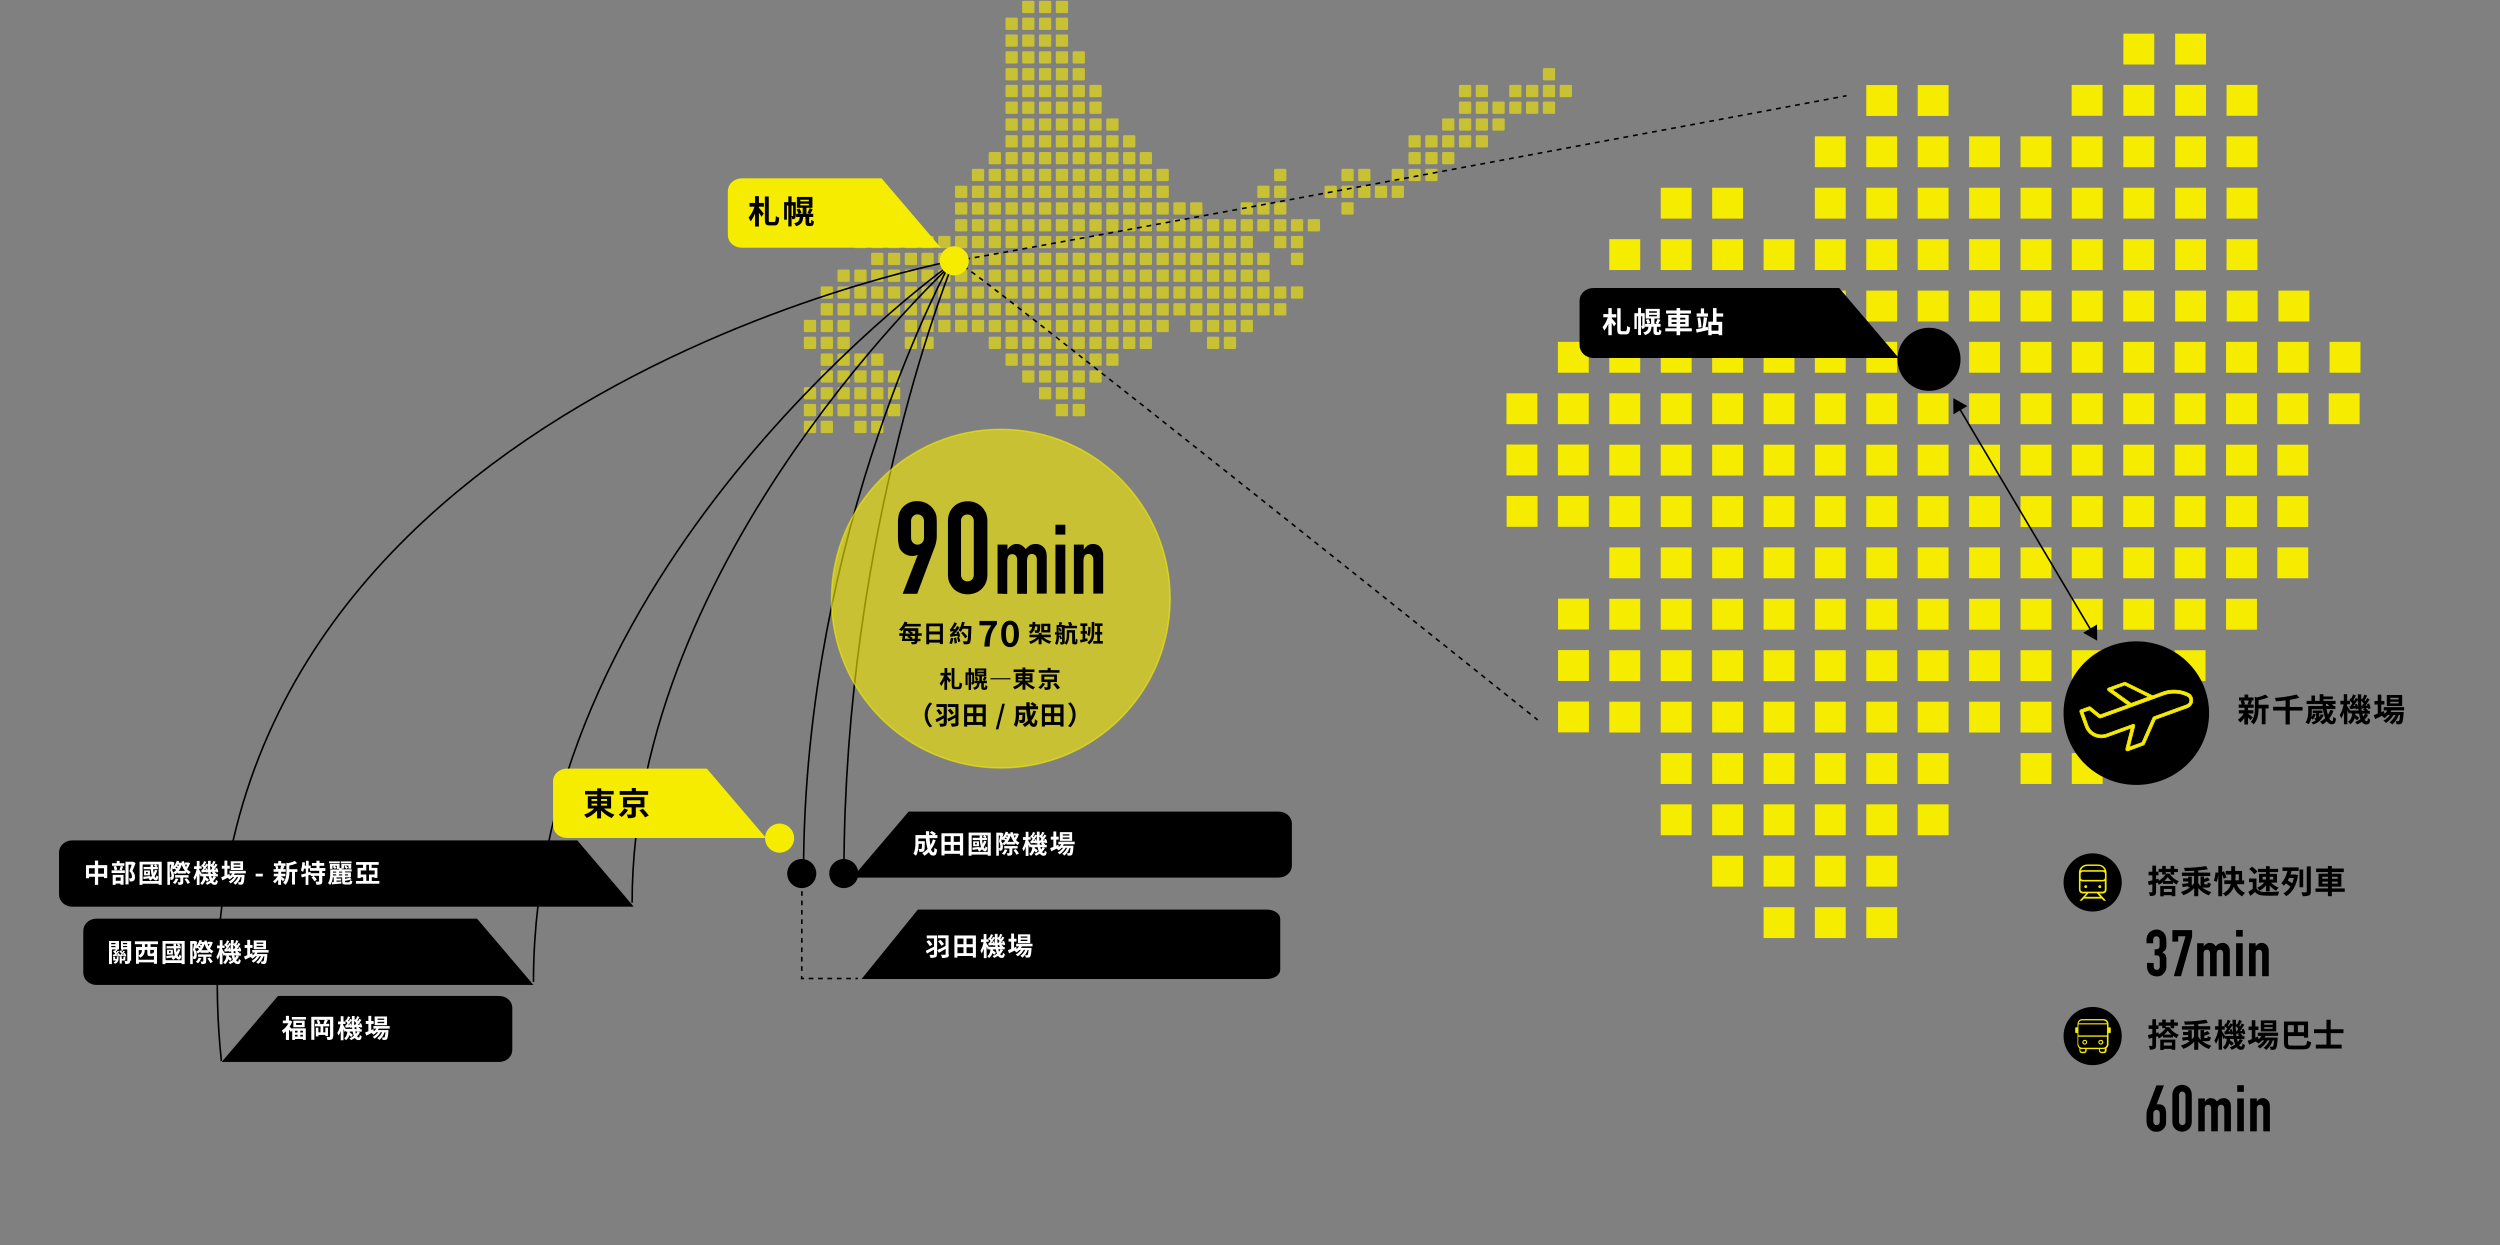 <?xml version="1.0" encoding="UTF-8"?>
<svg id="b91f83cd-b084-4315-a0a6-cd9ecbf94bd6" xmlns="http://www.w3.org/2000/svg" version="1.1" viewBox="0 0 1546 770">
  <rect x="0" y="0" width="1546" height="770" fill="#808080" stroke="none"/>
  <!-- Generator: Adobe Illustrator 29.3.1, SVG Export Plug-In . SVG Version: 2.1.0 Build 151)  -->
  <defs>
    <style>
      .st0 {
        stroke-width: 1.4px;
      }

      .st0, .st1 {
        stroke-linecap: round;
        stroke-linejoin: round;
      }

      .st0, .st1, .st2, .st3 {
        fill: #f6ec00;
      }

      .st0, .st1, .st3 {
        stroke: #f6ec00;
      }

      .st4 {
        stroke-dasharray: 2.9 2.9;
      }

      .st4, .st5, .st6, .st7 {
        fill: none;
        stroke: #000;
      }

      .st4, .st5, .st6, .st7, .st3 {
        stroke-miterlimit: 10;
      }

      .st5 {
        stroke-dasharray: 2.9 2.9;
      }

      .st1 {
        isolation: isolate;
        stroke-width: .9px;
      }

      .st1, .st8 {
        opacity: .6;
      }

      .st9 {
        fill: #fff;
      }

      .st7 {
        stroke-dasharray: 3;
      }

      .st3 {
        stroke-width: .5px;
      }
    </style>
  </defs>
  <path d="M561.9,501.9h228.8c4.5,0,8.2,3.3,8.2,7.4v26c0,4.1-3.7,7.4-8.2,7.4h-263.6l34.8-40.8Z"/>
  <path class="st9" d="M578.5,519.8c-.6,2-1.5,3.8-2.8,5.5.5,1.2,1,1.8,1.5,1.8s.6-.8.7-2.8c.5.5,1,.8,1.6,1.1-.3,3-.9,3.7-2.4,3.7s-2-.8-2.7-2.1c-.8.8-1.7,1.6-2.7,2.2-.4-.6-.9-1.1-1.4-1.6,1.2-.7,2.3-1.5,3.3-2.6-.6-2.1-.9-4.3-1.1-6.5h-4.6v1.7h4s0,.5,0,.7c0,3.4-.1,4.8-.5,5.3-.3.4-.7.6-1.1.6-.6,0-1.2,0-1.8,0,0-.6-.2-1.2-.5-1.8.6,0,1.1,0,1.4,0,.2,0,.4,0,.5-.2.2-.2.2-1,.3-3h-2.1c0,2.3-.4,5.5-1.7,7.4-.5-.5-1-.9-1.6-1.3,1.2-1.9,1.3-4.7,1.3-6.8v-4.7h6.5c0-.8,0-1.6,0-2.4h2c0,.8,0,1.6,0,2.4h2.4c-.7-.5-1.3-1-2-1.4l1.2-1.1c.9.5,1.8,1,2.6,1.7l-.8.8h1.7v1.9h-4.9c.1,1.5.3,2.9.6,4.4.7-1.1,1.2-2.3,1.5-3.6l1.9.5Z"/>
  <path class="st9" d="M595.6,515.3v13.7h-2v-1h-9.5v1h-1.9v-13.7h13.3ZM584.2,517.1v3.5h3.7v-3.5h-3.7ZM584.2,526.1h3.7v-3.6h-3.7v3.6ZM593.6,517.1h-3.8v3.5h3.8v-3.5ZM593.6,526.1v-3.6h-3.8v3.6h3.8Z"/>
  <path class="st9" d="M612.7,514.9v14.3h-1.9v-.7h-10v.7h-1.8v-14.3h13.7ZM610.8,526.8v-10.2h-2c.5.2.9.5,1.3.9l-.6.7h.8v1.3h-2.9c0,.9.2,1.7.3,2.4.3-.6.6-1.3.8-2l1.5.3c-.4,1.3-.9,2.5-1.7,3.7.2.5.5.8.7.9.2,0,.3-.6.4-1.5.4.3.8.6,1.2.9-.3,2-1.1,2.6-2.1,2.1-.5-.2-.9-.6-1.2-1.1-.5.5-1.1,1-1.7,1.4-.3-.4-.7-.8-1-1.2.2,0,.4-.2.5-.3-1.3.2-2.5.4-3.6.5l-.2-1.4c1.2-.1,2.8-.3,4.5-.5v.8c.3-.3.6-.5.8-.8-.4-1.4-.6-2.8-.7-4.2h-4.4v-1.4h4.3c0-.4,0-.9,0-1.4h1.6c0,.5,0,.9,0,1.4h1.7c-.4-.3-.8-.6-1.2-.8l.7-.7h-7.7v10.2h10ZM605.4,523.3h-3.6v-3h3.6v3ZM604.1,521.2h-1.1v1h1.1v-1Z"/>
  <path class="st9" d="M630.1,515.8c-.4,1.3-1,2.6-1.8,3.7.6.7,1.4,1.3,2.2,1.7-.4.4-.8.9-1.1,1.4-.7-.4-1.3-.8-1.8-1.3v.9h-5.2v-.7c-.5.5-1.1.9-1.6,1.2-.2-.4-.5-.8-.9-1.1.2.6.3,1.3.3,2,0,1-.2,1.7-.6,2.1-.2.2-.5.3-.8.4-.3,0-.5,0-.8,0,0-.5,0-1-.3-1.5v4.6h-1.6v-14.3h3.2c0,0,1.2.6,1.2.6-.2.7-.4,1.6-.6,2.4.9-1,1.6-2.3,2-3.6l1.5.3c0,.3-.2.6-.3.9h1.3s.5.1.5.1c0-.3-.1-.5-.2-.8l1.5-.3c.3,1.3.7,2.5,1.3,3.7.3-.5.5-1,.7-1.5h-1.4v-1.3h2.4c0,0,1,.5,1,.5ZM617.6,524.5c.1,0,.3,0,.4,0,.1,0,.3,0,.4-.1.2-.3.2-.7.2-1,0-1.1-.3-2.2-.8-3.1.3-1,.5-2.5.7-3.6h-.9v7.9ZM621.6,520c-.3-.3-.6-.6-1-.8-.1.1-.3.3-.4.4-.2-.2-.4-.4-.7-.6-.1.4-.2.8-.3,1.2.2.4.5.9.6,1.3.7-.4,1.3-.8,1.8-1.4h0ZM623,525.6c-.5,1.1-1.1,2.2-2,3.1-.5-.3-.9-.6-1.4-.9.8-.7,1.4-1.6,1.8-2.6l1.6.4ZM626,524.7v2.7c0,.8-.1,1.2-.7,1.5-.7.3-1.5.3-2.2.3-.1-.6-.3-1.1-.6-1.6.6,0,1.2,0,1.4,0,.2,0,.3,0,.3-.2v-2.7h-3.2v-1.5h8.3v1.5h-3.2ZM622.6,518.6c-.3-.3-.6-.5-1-.7-.1.2-.2.3-.4.5.4.2.7.5,1,.7.1-.2.2-.3.3-.5h0ZM622.3,516.7c0,.1-.1.2-.2.3.3.2.6.4.9.6.1-.3.2-.6.3-.9h-1.1ZM627,520.6c-.9-1.2-1.6-2.5-2-3.9-.4,1.4-1,2.8-1.9,3.9h3.9ZM628.1,525.1c.8.8,1.4,1.7,2,2.7l-1.5.8c-.5-1-1.1-2-1.9-2.8l1.4-.7Z"/>
  <path class="st9" d="M646.2,524.4c-.5.9-1.1,1.8-1.8,2.5.2.4.6.7,1.1.7.4,0,.5-.3.6-1.6.4.4.8.6,1.2.9-.3,1.8-.7,2.3-2,2.3-.9,0-1.7-.5-2.2-1.3-.8.5-1.6.9-2.4,1.3-.3-.4-.6-.8-1-1.2,1-.3,1.9-.8,2.7-1.4-.3-.9-.6-1.8-.7-2.7h-1.8c0,.2,0,.4,0,.6.7.4,1.3.9,1.9,1.5l-1,1.3c-.4-.4-.8-.8-1.2-1.1-.3,1.2-1.1,2.3-2.1,3.1-.3-.5-.6-.9-1.1-1.2,1.4-.9,1.8-2.5,2-4.1h-1v-.7l-.6.9c-.2-.5-.5-1.2-.8-1.9v7h-1.7v-5.9c-.3,1.1-.7,2.1-1.3,3-.2-.6-.5-1.1-.8-1.6,1-1.7,1.6-3.5,2-5.4h-1.6v-1.7h1.7v-3.3h1.7v3.3h1.4c-.1-.1-.2-.2-.4-.3l.7-1,.3.2c.3-.7.6-1.4.8-2.1l1.4.5c-.4.8-.9,1.6-1.3,2.3.1.1.3.3.4.4.3-.5.6-1.1.8-1.6l1.1.5c0-.8,0-1.5,0-2.3h1.7c0,.9,0,1.8,0,2.6l.5-.7.3.2c.3-.7.6-1.3.8-2l1.4.5c-.4.8-.9,1.7-1.3,2.3l.4.4c.3-.5.6-1.1.8-1.5l1.3.6c-.6,1-1.4,2.2-2.1,3.1h1c0-.3-.2-.5-.3-.7l1.1-.4c.4.8.7,1.5.8,2.4l-1.1.5c0-.2,0-.4-.1-.6l-1.2.2c.4.3.9.6,1.2,1l-.3.3h1.2v1.5h-2.2l1.5.6ZM641.5,522.3c0-.3,0-.7-.1-1l-1.1.4c0-.1,0-.3,0-.5-1,.1-2,.2-2.9.3l-.3-1.4h.5c.3-.4.6-.9,1-1.4-.4-.4-.8-.8-1.2-1.2v1.7h-1.5v.7c.3.5,1.1,1.7,1.5,2.4h4.2ZM640.7,518.9c.3.6.5,1.2.6,1.8-.1-1.2-.2-2.4-.2-3.7-.6,1-1.4,2.1-2.1,3h.9c0-.3-.2-.6-.3-.8l1.1-.3ZM643.2,519.9c.3-.3.5-.7.8-1.2-.4-.5-.8-.9-1.3-1.3,0,.9,0,1.7.1,2.5h.4ZM644.5,522.3c-.2-.2-.5-.4-.8-.6l.7-.6c-.5,0-1,.1-1.4.2v-.4c0,.5,0,1,0,1.5h1.4ZM643.4,523.8c.1.5.2,1,.4,1.5.4-.4.7-.9.9-1.5h-1.3Z"/>
  <path class="st9" d="M657.7,522.2c-.1.3-.3.5-.4.8h6.5s0,.4,0,.7c-.2,3.1-.5,4.4-.9,4.9-.3.3-.6.5-1.1.5-.5,0-1.1,0-1.6,0,0-.5-.2-1-.4-1.5.5,0,.9,0,1.1,0,.2,0,.4,0,.5-.2.2-.2.4-1.1.6-3h-.6c-.6,1.8-1.7,3.5-3.2,4.7-.4-.4-.8-.8-1.3-1.1,1.3-.9,2.3-2.2,3-3.7h-.9c-.9,1.6-2.2,3-3.7,4-.4-.4-.8-.8-1.2-1.1,1.3-.7,2.4-1.7,3.3-2.9h-.9c-.6.6-1.2,1.1-1.9,1.6-.4-.4-.8-.8-1.2-1.1-1.2.6-2.3,1.2-3.3,1.6l-.7-1.9c.5-.2,1.2-.5,2-.8v-4.5h-1.6v-1.8h1.6v-3.2h1.8v3.2h1.5v1.8h-1.5v3.8l1.3-.6.3,1.4c.6-.5,1.1-1.1,1.5-1.7h-1.8v-1.6h10.1v1.6h-6.4ZM663,520h-7.6v-5.4h7.6v5.4ZM661.3,515.9h-4.1v.8h4.1v-.8ZM661.3,517.9h-4.1v.8h4.1v-.8Z"/>
  <path d="M171.9,615.9h136.8c4.5,0,8.1,3.3,8.1,7.4v26c0,4.1-3.6,7.4-8.1,7.4h-171.6l34.8-40.8Z"/>
  <path class="st9" d="M180.6,635.9h8.5v7.2h-1.8v-.6h-4.9v.6h-1.7v-5.9l-.8,1c-.4-.5-.8-1-1.2-1.5v6.4h-1.9v-5.3c-.5.5-1,.9-1.6,1.3-.2-.6-.5-1.2-.9-1.8,1.7-1.1,3.1-2.7,4.1-4.5h-3.5v-1.7h1.9v-2.9h1.9v2.9h1c0,0,1,.6,1,.6-.4,1.2-1,2.3-1.6,3.3.4.3,1.1.9,1.6,1.3v-.5ZM189.2,628.9v1.6h-8.7v-1.6h8.7ZM188.4,631.2v4h-7v-4h7ZM182.4,637.4v1.1h1.6v-1.1h-1.6ZM182.4,641h1.6v-1.1h-1.6v1.1ZM186.7,632.6h-3.6v1.2h3.6v-1.2ZM187.3,637.4h-1.6v1.1h1.6v-1.1ZM187.3,641v-1.1h-1.6v1.1h1.6Z"/>
  <path class="st9" d="M205.9,641.1c0,.9-.2,1.4-.8,1.7-.8.3-1.7.4-2.6.3-.1-.6-.3-1.2-.6-1.8.7,0,1.6,0,1.8,0,.3,0,.4,0,.4-.4v-10.3h-2.7l1.4.3c-.4.8-.9,1.6-1.3,2.2h2.1v1.6h-3.7v3.7h1.3v-2.9h1.6v5.2h-1.6v-.7h-4.3v.9h-1.6v-5.4h1.6v2.9h1.3v-3.7h-3.4v-1.6h1.8c-.2-.7-.5-1.4-.9-2l1.5-.5h-2.8v12.4h-1.9v-14.2h13.6v12.1ZM199.9,633c.4-.7.7-1.5.9-2.3h-3.7c.5.7.8,1.4,1.1,2.2l-.9.4h3.6l-.9-.3Z"/>
  <path class="st9" d="M222.6,638.4c-.5.9-1.1,1.8-1.8,2.5.2.4.6.7,1.1.7.4,0,.5-.3.6-1.6.4.4.8.6,1.2.9-.3,1.8-.7,2.3-2,2.3-.9,0-1.7-.5-2.2-1.3-.8.5-1.6.9-2.4,1.3-.3-.4-.6-.8-1-1.2,1-.3,1.9-.8,2.7-1.4-.3-.9-.6-1.8-.7-2.7h-1.8c0,.2,0,.4,0,.6.7.4,1.3.9,1.9,1.5l-1,1.3c-.4-.4-.8-.8-1.2-1.1-.3,1.2-1.1,2.3-2.1,3.1-.3-.5-.6-.9-1.1-1.2,1.4-.9,1.8-2.5,2-4.1h-1v-.7l-.6.9c-.2-.5-.5-1.2-.8-1.9v7h-1.7v-5.9c-.3,1.1-.7,2.1-1.3,3-.2-.6-.5-1.1-.8-1.6,1-1.7,1.6-3.5,2-5.4h-1.6v-1.7h1.7v-3.3h1.7v3.3h1.4c-.1-.1-.2-.2-.4-.3l.7-1,.3.2c.3-.7.6-1.4.8-2.1l1.4.5c-.4.8-.9,1.6-1.3,2.3.1.1.3.3.4.4.3-.5.6-1.1.8-1.6l1.1.5c0-.8,0-1.5,0-2.3h1.7c0,.9,0,1.8,0,2.6l.5-.7.3.2c.3-.7.6-1.3.8-2l1.4.5c-.4.8-.9,1.7-1.3,2.3l.4.4c.3-.5.6-1.1.8-1.5l1.3.6c-.6,1-1.4,2.2-2.1,3.1h1c0-.3-.2-.5-.3-.7l1.1-.4c.4.8.7,1.5.8,2.4l-1.1.5c0-.2,0-.4-.1-.6l-1.2.2c.4.3.9.6,1.2,1l-.3.3h1.2v1.5h-2.2l1.5.6ZM217.8,636.3c0-.3,0-.7-.1-1l-1.1.4c0-.1,0-.3,0-.5-1,.1-2,.2-2.9.3l-.3-1.4h.5c.3-.4.6-.9,1-1.4-.4-.4-.8-.8-1.2-1.2v1.7h-1.5v.7c.3.5,1.1,1.7,1.5,2.4h4.2ZM217,632.9c.3.6.5,1.2.6,1.8-.1-1.2-.2-2.4-.2-3.7-.6,1-1.4,2.1-2.1,3h.9c0-.3-.2-.6-.3-.8l1.1-.3ZM219.5,633.9c.3-.3.5-.7.8-1.2-.4-.5-.8-.9-1.3-1.3,0,.9,0,1.7.1,2.5h.4ZM220.8,636.3c-.2-.2-.5-.4-.8-.6l.7-.6c-.5,0-1,.1-1.4.2v-.4c0,.5,0,1,0,1.5h1.4ZM219.7,637.8c.1.5.2,1,.4,1.5.4-.4.7-.9.9-1.5h-1.3Z"/>
  <path class="st9" d="M234.1,636.2c-.1.3-.3.5-.4.8h6.5s0,.4,0,.7c-.2,3.1-.5,4.4-.9,4.9-.3.3-.6.5-1.1.5-.5,0-1.1,0-1.6,0,0-.5-.2-1-.4-1.5.5,0,.9,0,1.1,0,.2,0,.4,0,.5-.2.2-.2.4-1.1.6-3h-.6c-.6,1.8-1.7,3.5-3.2,4.7-.4-.4-.8-.8-1.3-1.1,1.3-.9,2.3-2.2,3-3.7h-.9c-.9,1.6-2.2,3-3.7,4-.4-.4-.8-.8-1.2-1.1,1.3-.7,2.4-1.7,3.3-2.9h-.9c-.6.6-1.2,1.1-1.9,1.6-.4-.4-.8-.8-1.2-1.1-1.2.6-2.3,1.2-3.3,1.6l-.7-1.9c.5-.2,1.2-.5,2-.8v-4.5h-1.6v-1.8h1.6v-3.2h1.8v3.2h1.5v1.8h-1.5v3.8l1.3-.6.3,1.4c.6-.5,1.1-1.1,1.5-1.7h-1.8v-1.6h10.1v1.6h-6.4ZM239.3,634h-7.6v-5.4h7.6v5.4ZM237.6,629.9h-4.1v.8h4.1v-.8ZM237.6,631.9h-4.1v.8h4.1v-.8Z"/>
  <path d="M567.6,562.5h215.9c4.5,0,8.2,2.6,8.2,5.7v31.5c0,3.1-3.7,5.7-8.2,5.7h-250.7l34.8-42.9Z"/>
  <path class="st9" d="M579.4,590.1c0,1.1-.2,1.6-.9,1.9-1,.3-2.1.4-3.1.4-.1-.7-.3-1.3-.6-1.9.9,0,2,0,2.4,0,.3,0,.4,0,.4-.4v-2.9c-1.5.9-3.1,1.8-4.4,2.5l-.7-1.7c1.3-.6,3.2-1.6,5.1-2.6v-5.1s-4.5,0-4.5,0v-1.8s6.4,0,6.4,0v11.7ZM574.5,581.4c.8.8,1.5,1.7,2.1,2.7l-1.6,1c-.6-1-1.3-1.9-2.1-2.8l1.5-.9ZM586.8,590.1c0,1.1-.2,1.6-.9,1.9-1.1.3-2.2.5-3.3.4-.1-.7-.4-1.3-.7-2,1,0,2.2,0,2.5,0,.3,0,.4-.1.4-.4v-3.2c-1.5.9-2.9,1.7-4.2,2.4l-1-1.7c1.3-.5,3.2-1.5,5.1-2.5v-4.8s-4.7,0-4.7,0v-1.8s6.6,0,6.6,0v11.7ZM581.6,581.2c.8.8,1.5,1.7,2.2,2.6l-1.5,1.1c-.7-1-1.4-1.9-2.2-2.8l1.5-.9Z"/>
  <path class="st9" d="M603.5,578.5v13.7s-1.9,0-1.9,0v-1h-9.5v1h-1.9s0-13.7,0-13.7h13.3ZM592.1,580.4v3.5s3.7,0,3.7,0v-3.5s-3.7,0-3.7,0ZM592.1,589.4h3.7s0-3.6,0-3.6h-3.7s0,3.6,0,3.6ZM601.5,580.4h-3.8s0,3.5,0,3.5h3.8s0-3.5,0-3.5ZM601.6,589.4v-3.6s-3.9,0-3.9,0v3.6s3.9,0,3.9,0Z"/>
  <path class="st9" d="M620.3,587.6c-.5.9-1.1,1.8-1.8,2.5.2.4.6.7,1.1.7.4,0,.5-.3.6-1.6.4.4.8.6,1.2.9-.3,1.8-.7,2.3-2,2.3-.9,0-1.7-.5-2.2-1.3-.8.5-1.6.9-2.4,1.3-.3-.4-.6-.8-1-1.2,1-.3,1.9-.8,2.7-1.4-.3-.9-.6-1.8-.7-2.7h-1.8c0,.2,0,.4,0,.6.7.4,1.3.9,1.9,1.5l-1,1.3c-.4-.4-.8-.8-1.2-1.1-.3,1.2-1.1,2.3-2.1,3.1-.3-.5-.6-.9-1.1-1.2,1.4-.9,1.8-2.5,2-4.1h-1v-.7l-.6.9c-.2-.5-.5-1.2-.8-1.9v7s-1.7,0-1.7,0v-5.9c-.3,1.1-.7,2.1-1.3,3-.2-.6-.5-1.1-.8-1.6,1-1.7,1.6-3.5,1.9-5.4h-1.6v-1.7s1.7,0,1.7,0v-3.3s1.7,0,1.7,0v3.3h1.4c-.1-.1-.2-.2-.4-.3l.7-1,.3.2c.3-.7.6-1.4.8-2.1l1.4.5c-.4.8-.9,1.7-1.3,2.3.1.1.3.3.4.4.3-.5.6-1.1.8-1.6l1.1.5c0-.8,0-1.5,0-2.3h1.7c0,.9,0,1.8,0,2.6l.5-.7.3.2c.3-.7.6-1.4.8-2.1l1.4.5c-.4.8-.9,1.7-1.3,2.3l.4.4c.3-.5.6-1.1.8-1.5l1.3.6c-.6,1-1.4,2.2-2.1,3.1h1c0-.3-.2-.5-.3-.7l1.1-.4c.4.7.7,1.5.8,2.4l-1.1.5c0-.2,0-.4-.1-.6l-1.2.2c.4.3.9.6,1.2,1l-.3.3h1.2v1.5h-2.2s1.5.6,1.5.6ZM615.5,585.5c0-.3,0-.7-.1-1l-1.1.4c0-.1,0-.3,0-.5-1,.1-2,.2-2.9.3l-.3-1.4h.5c.3-.5.6-.9,1-1.4-.4-.4-.8-.8-1.2-1.2v1.7h-1.5v.7c.3.5,1.1,1.7,1.5,2.4h4.2ZM614.7,582.1c.3.6.5,1.2.6,1.8-.1-1.2-.2-2.4-.2-3.7-.6,1-1.4,2.1-2.1,3h.9c0-.3-.2-.6-.3-.8l1.1-.3ZM617.3,583.1c.3-.3.5-.7.8-1.2-.4-.5-.8-.9-1.3-1.3,0,.9,0,1.7.1,2.5h.3ZM618.5,585.5c-.2-.2-.5-.4-.8-.6l.7-.6c-.5,0-1,.1-1.4.2v-.4c0,.5,0,1,.1,1.5h1.4ZM617.4,587c.1.5.2,1,.4,1.5.4-.4.7-.9.9-1.5h-1.3Z"/>
  <path class="st9" d="M631.8,585.4c-.1.3-.3.5-.4.8h6.5s0,.4,0,.6c-.2,3.1-.5,4.4-.9,4.9-.3.3-.6.5-1.1.5-.5,0-1.1,0-1.6,0,0-.5-.2-1-.4-1.5.5,0,.9,0,1.1,0,.2,0,.4,0,.5-.2.2-.2.4-1.1.6-3h-.6c-.6,1.8-1.7,3.5-3.2,4.7-.4-.4-.8-.8-1.3-1.1,1.3-.9,2.3-2.2,3-3.7h-.9c-.9,1.6-2.2,3-3.7,4-.4-.4-.8-.8-1.3-1.1,1.3-.7,2.4-1.7,3.3-2.9h-.9c-.6.6-1.2,1.1-1.9,1.6-.4-.4-.8-.8-1.3-1.1-1.2.6-2.3,1.2-3.3,1.6l-.7-1.9c.5-.2,1.2-.5,2-.8v-4.5s-1.6,0-1.6,0v-1.8h1.6v-3.2s1.8,0,1.8,0v3.2h1.5v1.8s-1.5,0-1.5,0v3.8s1.3-.6,1.3-.6l.3,1.4c.6-.5,1.1-1.1,1.5-1.7h-1.8v-1.6s10.1,0,10.1,0v1.6h-6.4ZM637.1,583.2h-7.6s0-5.4,0-5.4h7.6s0,5.4,0,5.4ZM635.3,579.1h-4.1v.8h4.1s0-.8,0-.8ZM635.3,581.1h-4.1v.8h4.1s0-.8,0-.8Z"/>
  <g class="st8">
    <rect class="st0" x="539.4" y="260.9" width="6.2" height="6.2"/>
    <rect class="st0" x="529" y="260.9" width="6.2" height="6.2"/>
    <rect class="st0" x="508.2" y="260.9" width="6.2" height="6.2"/>
    <rect class="st0" x="497.8" y="260.9" width="6.2" height="6.2"/>
    <rect class="st0" x="664" y="250.5" width="6.2" height="6.2"/>
    <rect class="st0" x="653.6" y="250.5" width="6.2" height="6.2"/>
    <rect class="st0" x="549.8" y="250.5" width="6.2" height="6.2"/>
    <rect class="st0" x="539.4" y="250.5" width="6.2" height="6.2"/>
    <rect class="st0" x="529" y="250.5" width="6.2" height="6.2"/>
    <rect class="st0" x="518.6" y="250.5" width="6.2" height="6.2"/>
    <rect class="st0" x="508.2" y="250.5" width="6.2" height="6.2"/>
    <rect class="st0" x="497.8" y="250.5" width="6.2" height="6.2"/>
    <rect class="st0" x="664" y="240.1" width="6.2" height="6.2"/>
    <rect class="st0" x="653.6" y="240.1" width="6.2" height="6.2"/>
    <rect class="st0" x="643.2" y="240.1" width="6.2" height="6.2"/>
    <rect class="st0" x="549.8" y="240.1" width="6.2" height="6.2"/>
    <rect class="st0" x="539.4" y="240.1" width="6.2" height="6.2"/>
    <rect class="st0" x="529" y="240.1" width="6.2" height="6.2"/>
    <rect class="st0" x="518.6" y="240.1" width="6.2" height="6.2"/>
    <rect class="st0" x="508.2" y="240.1" width="6.2" height="6.2"/>
    <rect class="st0" x="497.8" y="240.1" width="6.2" height="6.2"/>
    <rect class="st0" x="674.4" y="229.7" width="6.2" height="6.2"/>
    <rect class="st0" x="664" y="229.7" width="6.2" height="6.2"/>
    <rect class="st0" x="653.6" y="229.7" width="6.2" height="6.2"/>
    <rect class="st0" x="643.2" y="229.7" width="6.2" height="6.2"/>
    <rect class="st0" x="632.8" y="229.7" width="6.2" height="6.2"/>
    <rect class="st0" x="549.8" y="229.7" width="6.2" height="6.2"/>
    <rect class="st0" x="539.4" y="229.7" width="6.2" height="6.2"/>
    <rect class="st0" x="529" y="229.7" width="6.2" height="6.2"/>
    <rect class="st0" x="518.6" y="229.7" width="6.2" height="6.2"/>
    <rect class="st0" x="508.2" y="229.7" width="6.2" height="6.2"/>
    <rect class="st0" x="684.8" y="219.3" width="6.2" height="6.2"/>
    <rect class="st0" x="674.4" y="219.3" width="6.2" height="6.2"/>
    <rect class="st0" x="664" y="219.3" width="6.2" height="6.2"/>
    <rect class="st0" x="653.6" y="219.3" width="6.2" height="6.2"/>
    <rect class="st0" x="643.2" y="219.3" width="6.2" height="6.2"/>
    <rect class="st0" x="632.8" y="219.3" width="6.2" height="6.2"/>
    <rect class="st0" x="622.5" y="219.3" width="6.2" height="6.2"/>
    <rect class="st0" x="539.4" y="219.3" width="6.2" height="6.2"/>
    <rect class="st0" x="529" y="219.3" width="6.2" height="6.2"/>
    <rect class="st0" x="518.6" y="219.3" width="6.2" height="6.2"/>
    <rect class="st0" x="508.2" y="219.3" width="6.2" height="6.2"/>
    <rect class="st0" x="757.5" y="208.9" width="6.2" height="6.2"/>
    <rect class="st0" x="747.1" y="208.9" width="6.2" height="6.2"/>
    <rect class="st0" x="705.5" y="208.9" width="6.2" height="6.2"/>
    <rect class="st0" x="695.2" y="208.9" width="6.2" height="6.2"/>
    <rect class="st0" x="684.8" y="208.9" width="6.2" height="6.2"/>
    <rect class="st0" x="674.4" y="208.9" width="6.2" height="6.2"/>
    <rect class="st0" x="664" y="208.9" width="6.2" height="6.2"/>
    <rect class="st0" x="653.6" y="208.9" width="6.2" height="6.2"/>
    <rect class="st0" x="643.2" y="208.9" width="6.2" height="6.2"/>
    <rect class="st0" x="632.8" y="208.9" width="6.2" height="6.2"/>
    <rect class="st0" x="622.5" y="208.9" width="6.2" height="6.2"/>
    <rect class="st0" x="612.1" y="208.9" width="6.2" height="6.2"/>
    <rect class="st0" x="570.5" y="208.9" width="6.2" height="6.2"/>
    <rect class="st0" x="560.2" y="208.9" width="6.2" height="6.2"/>
    <rect class="st0" x="518.6" y="208.9" width="6.2" height="6.2"/>
    <rect class="st0" x="508.2" y="208.9" width="6.2" height="6.2"/>
    <rect class="st0" x="497.8" y="208.9" width="6.2" height="6.2"/>
    <rect class="st0" x="767.9" y="198.5" width="6.2" height="6.2"/>
    <rect class="st0" x="757.5" y="198.5" width="6.2" height="6.2"/>
    <rect class="st0" x="747.1" y="198.5" width="6.2" height="6.2"/>
    <rect class="st0" x="736.7" y="198.5" width="6.2" height="6.2"/>
    <rect class="st0" x="715.9" y="198.5" width="6.2" height="6.2"/>
    <rect class="st0" x="705.5" y="198.5" width="6.2" height="6.2"/>
    <rect class="st0" x="695.2" y="198.5" width="6.2" height="6.2"/>
    <rect class="st0" x="684.8" y="198.5" width="6.2" height="6.2"/>
    <rect class="st0" x="674.4" y="198.5" width="6.2" height="6.2"/>
    <rect class="st0" x="664" y="198.5" width="6.2" height="6.2"/>
    <rect class="st0" x="653.6" y="198.5" width="6.2" height="6.2"/>
    <rect class="st0" x="643.2" y="198.5" width="6.2" height="6.2"/>
    <rect class="st0" x="632.8" y="198.5" width="6.2" height="6.2"/>
    <rect class="st0" x="622.5" y="198.5" width="6.2" height="6.2"/>
    <rect class="st0" x="612.1" y="198.5" width="6.2" height="6.2"/>
    <rect class="st0" x="601.7" y="198.5" width="6.2" height="6.2"/>
    <rect class="st0" x="591.3" y="198.5" width="6.2" height="6.2"/>
    <rect class="st0" x="580.9" y="198.5" width="6.2" height="6.2"/>
    <rect class="st0" x="570.5" y="198.5" width="6.2" height="6.2"/>
    <rect class="st0" x="560.2" y="198.5" width="6.2" height="6.2"/>
    <rect class="st0" x="518.6" y="198.5" width="6.2" height="6.2"/>
    <rect class="st0" x="508.2" y="198.5" width="6.2" height="6.2"/>
    <rect class="st0" x="497.8" y="198.5" width="6.2" height="6.2"/>
    <rect class="st0" x="788.6" y="188.2" width="6.2" height="6.2"/>
    <rect class="st0" x="778.2" y="188.2" width="6.2" height="6.2"/>
    <rect class="st0" x="767.9" y="188.2" width="6.2" height="6.2"/>
    <rect class="st0" x="757.5" y="188.2" width="6.2" height="6.2"/>
    <rect class="st0" x="747.1" y="188.2" width="6.2" height="6.2"/>
    <rect class="st0" x="736.7" y="188.2" width="6.2" height="6.2"/>
    <rect class="st0" x="726.3" y="188.2" width="6.2" height="6.2"/>
    <rect class="st0" x="715.9" y="188.2" width="6.2" height="6.2"/>
    <rect class="st0" x="705.5" y="188.2" width="6.2" height="6.2"/>
    <rect class="st0" x="695.2" y="188.2" width="6.2" height="6.2"/>
    <rect class="st0" x="684.8" y="188.2" width="6.2" height="6.2"/>
    <rect class="st0" x="674.4" y="188.2" width="6.2" height="6.2"/>
    <rect class="st0" x="664" y="188.2" width="6.2" height="6.2"/>
    <rect class="st0" x="653.6" y="188.2" width="6.2" height="6.2"/>
    <rect class="st0" x="643.2" y="188.2" width="6.2" height="6.2"/>
    <rect class="st0" x="632.8" y="188.2" width="6.2" height="6.2"/>
    <rect class="st0" x="622.5" y="188.2" width="6.2" height="6.2"/>
    <rect class="st0" x="612.1" y="188.2" width="6.2" height="6.2"/>
    <rect class="st0" x="601.7" y="188.2" width="6.2" height="6.2"/>
    <rect class="st0" x="591.3" y="188.2" width="6.2" height="6.2"/>
    <rect class="st0" x="580.9" y="188.2" width="6.2" height="6.2"/>
    <rect class="st0" x="570.5" y="188.2" width="6.2" height="6.2"/>
    <rect class="st0" x="560.2" y="188.2" width="6.2" height="6.2"/>
    <rect class="st0" x="549.8" y="188.2" width="6.2" height="6.2"/>
    <rect class="st0" x="539.4" y="188.2" width="6.2" height="6.2"/>
    <rect class="st0" x="529" y="188.2" width="6.2" height="6.2"/>
    <rect class="st0" x="518.6" y="188.2" width="6.2" height="6.2"/>
    <rect class="st0" x="508.2" y="188.2" width="6.2" height="6.2"/>
    <rect class="st0" x="799" y="177.8" width="6.2" height="6.2"/>
    <rect class="st0" x="788.6" y="177.8" width="6.2" height="6.2"/>
    <rect class="st0" x="778.2" y="177.8" width="6.2" height="6.2"/>
    <rect class="st0" x="767.9" y="177.8" width="6.2" height="6.2"/>
    <rect class="st0" x="757.5" y="177.8" width="6.2" height="6.2"/>
    <rect class="st0" x="747.1" y="177.8" width="6.2" height="6.2"/>
    <rect class="st0" x="736.7" y="177.8" width="6.2" height="6.2"/>
    <rect class="st0" x="726.3" y="177.8" width="6.2" height="6.2"/>
    <rect class="st0" x="715.9" y="177.8" width="6.2" height="6.2"/>
    <rect class="st0" x="705.5" y="177.8" width="6.2" height="6.2"/>
    <rect class="st0" x="695.2" y="177.8" width="6.2" height="6.2"/>
    <rect class="st0" x="684.8" y="177.8" width="6.2" height="6.2"/>
    <rect class="st0" x="674.4" y="177.8" width="6.2" height="6.2"/>
    <rect class="st0" x="664" y="177.8" width="6.2" height="6.2"/>
    <rect class="st0" x="653.6" y="177.8" width="6.2" height="6.2"/>
    <rect class="st0" x="643.2" y="177.8" width="6.2" height="6.2"/>
    <rect class="st0" x="632.8" y="177.8" width="6.2" height="6.2"/>
    <rect class="st0" x="622.5" y="177.8" width="6.2" height="6.2"/>
    <rect class="st0" x="612.1" y="177.8" width="6.2" height="6.2"/>
    <rect class="st0" x="601.7" y="177.8" width="6.2" height="6.2"/>
    <rect class="st0" x="591.3" y="177.8" width="6.2" height="6.2"/>
    <rect class="st0" x="580.9" y="177.8" width="6.2" height="6.2"/>
    <rect class="st0" x="570.5" y="177.8" width="6.2" height="6.2"/>
    <rect class="st0" x="560.2" y="177.8" width="6.2" height="6.2"/>
    <rect class="st0" x="549.8" y="177.8" width="6.2" height="6.2"/>
    <rect class="st0" x="539.4" y="177.8" width="6.2" height="6.2"/>
    <rect class="st0" x="529" y="177.8" width="6.2" height="6.2"/>
    <rect class="st0" x="518.6" y="177.8" width="6.2" height="6.2"/>
    <rect class="st0" x="508.2" y="177.8" width="6.2" height="6.2"/>
    <rect class="st0" x="778.2" y="167.4" width="6.2" height="6.2"/>
    <rect class="st0" x="767.9" y="167.4" width="6.2" height="6.2"/>
    <rect class="st0" x="757.5" y="167.4" width="6.2" height="6.2"/>
    <rect class="st0" x="747.1" y="167.4" width="6.2" height="6.2"/>
    <rect class="st0" x="736.7" y="167.4" width="6.2" height="6.2"/>
    <rect class="st0" x="726.3" y="167.4" width="6.2" height="6.2"/>
    <rect class="st0" x="715.9" y="167.4" width="6.2" height="6.2"/>
    <rect class="st0" x="705.5" y="167.4" width="6.2" height="6.2"/>
    <rect class="st0" x="695.2" y="167.4" width="6.2" height="6.2"/>
    <rect class="st0" x="684.8" y="167.4" width="6.2" height="6.2"/>
    <rect class="st0" x="674.4" y="167.4" width="6.2" height="6.2"/>
    <rect class="st0" x="664" y="167.4" width="6.2" height="6.2"/>
    <rect class="st0" x="653.6" y="167.4" width="6.2" height="6.2"/>
    <rect class="st0" x="643.2" y="167.4" width="6.2" height="6.2"/>
    <rect class="st0" x="632.8" y="167.4" width="6.2" height="6.2"/>
    <rect class="st0" x="622.5" y="167.4" width="6.2" height="6.2"/>
    <rect class="st0" x="612.1" y="167.4" width="6.2" height="6.2"/>
    <rect class="st0" x="601.7" y="167.4" width="6.2" height="6.2"/>
    <rect class="st0" x="591.3" y="167.4" width="6.2" height="6.2"/>
    <rect class="st0" x="580.9" y="167.4" width="6.2" height="6.2"/>
    <rect class="st0" x="570.5" y="167.4" width="6.2" height="6.2"/>
    <rect class="st0" x="560.2" y="167.4" width="6.2" height="6.2"/>
    <rect class="st0" x="549.8" y="167.4" width="6.2" height="6.2"/>
    <rect class="st0" x="539.4" y="167.4" width="6.2" height="6.2"/>
    <rect class="st0" x="529" y="167.4" width="6.2" height="6.2"/>
    <rect class="st0" x="518.6" y="167.4" width="6.2" height="6.2"/>
    <rect class="st0" x="799" y="157" width="6.2" height="6.2"/>
    <rect class="st0" x="778.2" y="157" width="6.2" height="6.2"/>
    <rect class="st0" x="767.9" y="157" width="6.2" height="6.2"/>
    <rect class="st0" x="757.5" y="157" width="6.2" height="6.2"/>
    <rect class="st0" x="747.1" y="157" width="6.2" height="6.2"/>
    <rect class="st0" x="736.7" y="157" width="6.2" height="6.2"/>
    <rect class="st0" x="726.3" y="157" width="6.2" height="6.2"/>
    <rect class="st0" x="715.9" y="157" width="6.2" height="6.2"/>
    <rect class="st0" x="705.5" y="157" width="6.2" height="6.2"/>
    <rect class="st0" x="695.2" y="157" width="6.2" height="6.2"/>
    <rect class="st0" x="684.8" y="157" width="6.2" height="6.2"/>
    <rect class="st0" x="674.4" y="157" width="6.2" height="6.2"/>
    <rect class="st0" x="664" y="157" width="6.2" height="6.2"/>
    <rect class="st0" x="653.6" y="157" width="6.2" height="6.2"/>
    <rect class="st0" x="643.2" y="157" width="6.2" height="6.2"/>
    <rect class="st0" x="632.8" y="157" width="6.2" height="6.2"/>
    <rect class="st0" x="622.5" y="157" width="6.2" height="6.2"/>
    <rect class="st0" x="612.1" y="157" width="6.2" height="6.2"/>
    <rect class="st0" x="601.7" y="157" width="6.2" height="6.2"/>
    <rect class="st0" x="591.3" y="157" width="6.2" height="6.2"/>
    <rect class="st0" x="580.9" y="157" width="6.2" height="6.2"/>
    <rect class="st0" x="570.5" y="157" width="6.2" height="6.2"/>
    <rect class="st0" x="560.2" y="157" width="6.2" height="6.2"/>
    <rect class="st0" x="549.8" y="157" width="6.2" height="6.2"/>
    <rect class="st0" x="539.4" y="157" width="6.2" height="6.2"/>
    <rect class="st0" x="799" y="146.6" width="6.2" height="6.2"/>
    <rect class="st0" x="788.6" y="146.6" width="6.2" height="6.2"/>
    <rect class="st0" x="767.9" y="146.6" width="6.2" height="6.2"/>
    <rect class="st0" x="757.5" y="146.6" width="6.2" height="6.2"/>
    <rect class="st0" x="747.1" y="146.6" width="6.2" height="6.2"/>
    <rect class="st0" x="736.7" y="146.6" width="6.2" height="6.2"/>
    <rect class="st0" x="726.3" y="146.6" width="6.2" height="6.2"/>
    <rect class="st0" x="715.9" y="146.6" width="6.2" height="6.2"/>
    <rect class="st0" x="705.5" y="146.6" width="6.2" height="6.2"/>
    <rect class="st0" x="695.2" y="146.6" width="6.2" height="6.2"/>
    <rect class="st0" x="684.8" y="146.6" width="6.2" height="6.2"/>
    <rect class="st0" x="674.4" y="146.6" width="6.2" height="6.2"/>
    <rect class="st0" x="664" y="146.6" width="6.2" height="6.2"/>
    <rect class="st0" x="653.6" y="146.6" width="6.2" height="6.2"/>
    <rect class="st0" x="643.2" y="146.6" width="6.2" height="6.2"/>
    <rect class="st0" x="632.8" y="146.6" width="6.2" height="6.2"/>
    <rect class="st0" x="622.5" y="146.6" width="6.2" height="6.2"/>
    <rect class="st0" x="612.1" y="146.6" width="6.2" height="6.2"/>
    <rect class="st0" x="601.7" y="146.6" width="6.2" height="6.2"/>
    <rect class="st0" x="591.3" y="146.6" width="6.2" height="6.2"/>
    <rect class="st0" x="580.9" y="146.6" width="6.2" height="6.2"/>
    <rect class="st0" x="570.5" y="146.6" width="6.2" height="6.2"/>
    <rect class="st0" x="560.2" y="146.6" width="6.2" height="6.2"/>
    <rect class="st0" x="549.8" y="146.6" width="6.2" height="6.2"/>
    <rect class="st0" x="539.4" y="146.6" width="6.2" height="6.2"/>
    <rect class="st0" x="529" y="146.6" width="6.2" height="6.2"/>
    <rect class="st0" x="809.4" y="136.2" width="6.2" height="6.2"/>
    <rect class="st0" x="799" y="136.2" width="6.2" height="6.2"/>
    <rect class="st0" x="788.6" y="136.2" width="6.2" height="6.2"/>
    <rect class="st0" x="778.2" y="136.2" width="6.2" height="6.2"/>
    <rect class="st0" x="767.9" y="136.2" width="6.2" height="6.2"/>
    <rect class="st0" x="757.5" y="136.2" width="6.2" height="6.2"/>
    <rect class="st0" x="747.1" y="136.2" width="6.2" height="6.2"/>
    <rect class="st0" x="736.7" y="136.2" width="6.2" height="6.2"/>
    <rect class="st0" x="726.3" y="136.2" width="6.2" height="6.2"/>
    <rect class="st0" x="715.9" y="136.2" width="6.2" height="6.2"/>
    <rect class="st0" x="705.5" y="136.2" width="6.2" height="6.2"/>
    <rect class="st0" x="695.2" y="136.2" width="6.2" height="6.2"/>
    <rect class="st0" x="684.8" y="136.2" width="6.2" height="6.2"/>
    <rect class="st0" x="674.4" y="136.2" width="6.2" height="6.2"/>
    <rect class="st0" x="664" y="136.2" width="6.2" height="6.2"/>
    <rect class="st0" x="653.6" y="136.2" width="6.2" height="6.2"/>
    <rect class="st0" x="643.2" y="136.2" width="6.2" height="6.2"/>
    <rect class="st0" x="632.8" y="136.2" width="6.2" height="6.2"/>
    <rect class="st0" x="622.5" y="136.2" width="6.2" height="6.2"/>
    <rect class="st0" x="612.1" y="136.2" width="6.2" height="6.2"/>
    <rect class="st0" x="601.7" y="136.2" width="6.2" height="6.2"/>
    <rect class="st0" x="591.3" y="136.2" width="6.2" height="6.2"/>
    <rect class="st0" x="549.8" y="136.2" width="6.2" height="6.2"/>
    <rect class="st0" x="539.4" y="136.2" width="6.2" height="6.2"/>
    <rect class="st0" x="529" y="136.2" width="6.2" height="6.2"/>
    <rect class="st0" x="830.2" y="125.8" width="6.2" height="6.2"/>
    <rect class="st0" x="788.6" y="125.8" width="6.2" height="6.2"/>
    <rect class="st0" x="778.2" y="125.8" width="6.2" height="6.2"/>
    <rect class="st0" x="767.9" y="125.8" width="6.2" height="6.2"/>
    <rect class="st0" x="736.7" y="125.8" width="6.2" height="6.2"/>
    <rect class="st0" x="726.3" y="125.8" width="6.2" height="6.2"/>
    <rect class="st0" x="715.9" y="125.8" width="6.2" height="6.2"/>
    <rect class="st0" x="705.5" y="125.8" width="6.2" height="6.2"/>
    <rect class="st0" x="695.2" y="125.8" width="6.2" height="6.2"/>
    <rect class="st0" x="684.8" y="125.8" width="6.2" height="6.2"/>
    <rect class="st0" x="674.4" y="125.8" width="6.2" height="6.2"/>
    <rect class="st0" x="664" y="125.8" width="6.2" height="6.2"/>
    <rect class="st0" x="653.6" y="125.8" width="6.2" height="6.2"/>
    <rect class="st0" x="643.2" y="125.8" width="6.2" height="6.2"/>
    <rect class="st0" x="632.8" y="125.8" width="6.2" height="6.2"/>
    <rect class="st0" x="622.5" y="125.8" width="6.2" height="6.2"/>
    <rect class="st0" x="612.1" y="125.8" width="6.2" height="6.2"/>
    <rect class="st0" x="601.7" y="125.8" width="6.2" height="6.2"/>
    <rect class="st0" x="591.3" y="125.8" width="6.2" height="6.2"/>
    <rect class="st0" x="861.3" y="115.5" width="6.2" height="6.2"/>
    <rect class="st0" x="850.9" y="115.5" width="6.2" height="6.2"/>
    <rect class="st0" x="840.6" y="115.5" width="6.2" height="6.2"/>
    <rect class="st0" x="830.2" y="115.5" width="6.2" height="6.2"/>
    <rect class="st0" x="819.8" y="115.5" width="6.2" height="6.2"/>
    <rect class="st0" x="788.6" y="115.5" width="6.2" height="6.2"/>
    <rect class="st0" x="778.2" y="115.5" width="6.2" height="6.2"/>
    <rect class="st0" x="715.9" y="115.5" width="6.2" height="6.2"/>
    <rect class="st0" x="705.5" y="115.5" width="6.2" height="6.2"/>
    <rect class="st0" x="695.2" y="115.5" width="6.2" height="6.2"/>
    <rect class="st0" x="684.8" y="115.5" width="6.2" height="6.2"/>
    <rect class="st0" x="674.4" y="115.5" width="6.2" height="6.2"/>
    <rect class="st0" x="664" y="115.5" width="6.2" height="6.2"/>
    <rect class="st0" x="653.6" y="115.5" width="6.2" height="6.2"/>
    <rect class="st0" x="643.2" y="115.5" width="6.2" height="6.2"/>
    <rect class="st0" x="632.8" y="115.5" width="6.2" height="6.2"/>
    <rect class="st0" x="622.5" y="115.5" width="6.2" height="6.2"/>
    <rect class="st0" x="612.1" y="115.5" width="6.2" height="6.2"/>
    <rect class="st0" x="601.7" y="115.5" width="6.2" height="6.2"/>
    <rect class="st0" x="591.3" y="115.5" width="6.2" height="6.2"/>
    <rect class="st0" x="882.1" y="105.1" width="6.2" height="6.2"/>
    <rect class="st0" x="871.7" y="105.1" width="6.2" height="6.2"/>
    <rect class="st0" x="861.3" y="105.1" width="6.2" height="6.2"/>
    <rect class="st0" x="840.6" y="105.1" width="6.2" height="6.2"/>
    <rect class="st0" x="830.2" y="105.1" width="6.2" height="6.2"/>
    <rect class="st0" x="788.6" y="105.1" width="6.2" height="6.2"/>
    <rect class="st0" x="715.9" y="105.1" width="6.2" height="6.2"/>
    <rect class="st0" x="705.5" y="105.1" width="6.2" height="6.2"/>
    <rect class="st0" x="695.2" y="105.1" width="6.2" height="6.2"/>
    <rect class="st0" x="684.8" y="105.1" width="6.2" height="6.2"/>
    <rect class="st0" x="674.4" y="105.1" width="6.2" height="6.2"/>
    <rect class="st0" x="664" y="105.1" width="6.2" height="6.2"/>
    <rect class="st0" x="653.6" y="105.1" width="6.2" height="6.2"/>
    <rect class="st0" x="643.2" y="105.1" width="6.2" height="6.2"/>
    <rect class="st0" x="632.8" y="105.1" width="6.2" height="6.2"/>
    <rect class="st0" x="622.5" y="105.1" width="6.2" height="6.2"/>
    <rect class="st0" x="612.1" y="105.1" width="6.2" height="6.2"/>
    <rect class="st0" x="601.7" y="105.1" width="6.2" height="6.2"/>
    <rect class="st0" x="892.5" y="94.7" width="6.2" height="6.2"/>
    <rect class="st0" x="882.1" y="94.7" width="6.2" height="6.2"/>
    <rect class="st0" x="871.7" y="94.7" width="6.2" height="6.2"/>
    <rect class="st0" x="705.5" y="94.7" width="6.2" height="6.2"/>
    <rect class="st0" x="695.2" y="94.7" width="6.2" height="6.2"/>
    <rect class="st0" x="684.8" y="94.7" width="6.2" height="6.2"/>
    <rect class="st0" x="674.4" y="94.7" width="6.2" height="6.2"/>
    <rect class="st0" x="664" y="94.7" width="6.2" height="6.2"/>
    <rect class="st0" x="653.6" y="94.7" width="6.2" height="6.2"/>
    <rect class="st0" x="643.2" y="94.7" width="6.2" height="6.2"/>
    <rect class="st0" x="632.8" y="94.7" width="6.2" height="6.2"/>
    <rect class="st0" x="622.5" y="94.7" width="6.2" height="6.2"/>
    <rect class="st0" x="612.1" y="94.7" width="6.2" height="6.2"/>
    <rect class="st0" x="913.3" y="84.3" width="6.2" height="6.2"/>
    <rect class="st0" x="902.9" y="84.3" width="6.2" height="6.2"/>
    <rect class="st0" x="892.5" y="84.3" width="6.2" height="6.2"/>
    <rect class="st0" x="882.1" y="84.3" width="6.2" height="6.2"/>
    <rect class="st0" x="871.7" y="84.3" width="6.2" height="6.2"/>
    <rect class="st0" x="695.2" y="84.3" width="6.2" height="6.2"/>
    <rect class="st0" x="684.8" y="84.3" width="6.2" height="6.2"/>
    <rect class="st0" x="674.4" y="84.3" width="6.2" height="6.2"/>
    <rect class="st0" x="664" y="84.3" width="6.2" height="6.2"/>
    <rect class="st0" x="653.6" y="84.3" width="6.2" height="6.2"/>
    <rect class="st0" x="643.2" y="84.3" width="6.2" height="6.2"/>
    <rect class="st0" x="632.8" y="84.3" width="6.2" height="6.2"/>
    <rect class="st0" x="622.5" y="84.3" width="6.2" height="6.2"/>
    <rect class="st0" x="923.6" y="73.9" width="6.2" height="6.2"/>
    <rect class="st0" x="913.3" y="73.9" width="6.2" height="6.2"/>
    <rect class="st0" x="902.9" y="73.9" width="6.2" height="6.2"/>
    <rect class="st0" x="892.5" y="73.9" width="6.2" height="6.2"/>
    <rect class="st0" x="684.8" y="73.9" width="6.2" height="6.2"/>
    <rect class="st0" x="674.4" y="73.9" width="6.2" height="6.2"/>
    <rect class="st0" x="664" y="73.9" width="6.2" height="6.2"/>
    <rect class="st0" x="653.6" y="73.9" width="6.2" height="6.2"/>
    <rect class="st0" x="643.2" y="73.9" width="6.2" height="6.2"/>
    <rect class="st0" x="632.8" y="73.9" width="6.2" height="6.2"/>
    <rect class="st0" x="622.5" y="73.9" width="6.2" height="6.2"/>
    <rect class="st0" x="954.8" y="63.5" width="6.2" height="6.2"/>
    <rect class="st0" x="944.4" y="63.5" width="6.2" height="6.2"/>
    <rect class="st0" x="934" y="63.5" width="6.2" height="6.2"/>
    <rect class="st0" x="923.6" y="63.5" width="6.2" height="6.2"/>
    <rect class="st0" x="913.3" y="63.5" width="6.2" height="6.2"/>
    <rect class="st0" x="902.9" y="63.5" width="6.2" height="6.2"/>
    <rect class="st0" x="674.4" y="63.5" width="6.2" height="6.2"/>
    <rect class="st0" x="664" y="63.5" width="6.2" height="6.2"/>
    <rect class="st0" x="653.6" y="63.5" width="6.2" height="6.2"/>
    <rect class="st0" x="643.2" y="63.5" width="6.2" height="6.2"/>
    <rect class="st0" x="632.8" y="63.5" width="6.2" height="6.2"/>
    <rect class="st0" x="622.5" y="63.5" width="6.2" height="6.2"/>
    <rect class="st0" x="965.2" y="53.2" width="6.2" height="6.2"/>
    <rect class="st0" x="954.8" y="53.2" width="6.2" height="6.2"/>
    <rect class="st0" x="944.4" y="53.2" width="6.2" height="6.2"/>
    <rect class="st0" x="934" y="53.2" width="6.2" height="6.2"/>
    <rect class="st0" x="913.3" y="53.2" width="6.2" height="6.2"/>
    <rect class="st0" x="902.9" y="53.2" width="6.2" height="6.2"/>
    <rect class="st0" x="674.4" y="53.2" width="6.2" height="6.2"/>
    <rect class="st0" x="664" y="53.2" width="6.2" height="6.2"/>
    <rect class="st0" x="653.6" y="53.2" width="6.2" height="6.2"/>
    <rect class="st0" x="643.2" y="53.2" width="6.2" height="6.2"/>
    <rect class="st0" x="632.8" y="53.2" width="6.2" height="6.2"/>
    <rect class="st0" x="622.5" y="53.2" width="6.2" height="6.2"/>
    <rect class="st0" x="954.8" y="42.8" width="6.2" height="6.2"/>
    <rect class="st0" x="664" y="42.8" width="6.2" height="6.2"/>
    <rect class="st0" x="653.6" y="42.8" width="6.2" height="6.2"/>
    <rect class="st0" x="643.2" y="42.8" width="6.2" height="6.2"/>
    <rect class="st0" x="632.8" y="42.8" width="6.2" height="6.2"/>
    <rect class="st0" x="622.5" y="42.8" width="6.2" height="6.2"/>
    <rect class="st0" x="664" y="32.4" width="6.2" height="6.2"/>
    <rect class="st0" x="653.6" y="32.4" width="6.2" height="6.2"/>
    <rect class="st0" x="643.2" y="32.4" width="6.2" height="6.2"/>
    <rect class="st0" x="632.8" y="32.4" width="6.2" height="6.2"/>
    <rect class="st0" x="622.5" y="32.4" width="6.2" height="6.2"/>
    <rect class="st0" x="653.6" y="22" width="6.2" height="6.2"/>
    <rect class="st0" x="643.2" y="22" width="6.2" height="6.2"/>
    <rect class="st0" x="632.8" y="22" width="6.2" height="6.2"/>
    <rect class="st0" x="622.5" y="22" width="6.2" height="6.2"/>
    <rect class="st0" x="653.6" y="11.6" width="6.2" height="6.2"/>
    <rect class="st0" x="643.2" y="11.6" width="6.2" height="6.2"/>
    <rect class="st0" x="632.8" y="11.6" width="6.2" height="6.2"/>
    <rect class="st0" x="622.5" y="11.6" width="6.2" height="6.2"/>
    <rect class="st0" x="653.6" y="1.2" width="6.2" height="6.2"/>
    <rect class="st0" x="643.2" y="1.2" width="6.2" height="6.2"/>
    <rect class="st0" x="632.8" y="1.2" width="6.2" height="6.2"/>
  </g>
  <circle cx="495.8" cy="540.2" r="9"/>
  <circle cx="521.8" cy="540.2" r="9"/>
  <rect class="st2" x="1154.1" y="561" width="19.1" height="19.1"/>
  <rect class="st2" x="1122.3" y="561" width="19.1" height="19.1"/>
  <rect class="st2" x="1090.6" y="561" width="19.1" height="19.1"/>
  <rect class="st2" x="1154.1" y="529.2" width="19.1" height="19.1"/>
  <rect class="st2" x="1122.3" y="529.2" width="19.1" height="19.1"/>
  <rect class="st2" x="1090.6" y="529.2" width="19.1" height="19.1"/>
  <rect class="st2" x="1058.8" y="529.2" width="19.1" height="19.1"/>
  <rect class="st2" x="1185.9" y="497.4" width="19.1" height="19.1"/>
  <rect class="st2" x="1154.1" y="497.4" width="19.1" height="19.1"/>
  <rect class="st2" x="1122.3" y="497.4" width="19.1" height="19.1"/>
  <rect class="st2" x="1090.6" y="497.4" width="19.1" height="19.1"/>
  <rect class="st2" x="1058.8" y="497.4" width="19.1" height="19.1"/>
  <rect class="st2" x="1027" y="497.4" width="19.1" height="19.1"/>
  <rect class="st2" x="1345.1" y="179.7" width="19.1" height="19.1"/>
  <rect class="st2" x="1281.2" y="465.7" width="19.1" height="19.1"/>
  <rect class="st2" x="1249.5" y="465.7" width="19.1" height="19.1"/>
  <rect class="st2" x="1185.9" y="465.7" width="19.1" height="19.1"/>
  <rect class="st2" x="1154.1" y="465.7" width="19.1" height="19.1"/>
  <rect class="st2" x="1122.3" y="465.7" width="19.1" height="19.1"/>
  <rect class="st2" x="1090.6" y="465.7" width="19.1" height="19.1"/>
  <rect class="st2" x="1058.8" y="465.7" width="19.1" height="19.1"/>
  <rect class="st2" x="1027" y="465.7" width="19.1" height="19.1"/>
  <rect class="st2" x="1376.9" y="147.9" width="19.1" height="19.1"/>
  <rect class="st2" x="1345.1" y="147.9" width="19.1" height="19.1"/>
  <rect class="st2" x="1313" y="433.9" width="19.1" height="19.1"/>
  <rect class="st2" x="1281.2" y="433.9" width="19.1" height="19.1"/>
  <rect class="st2" x="1249.5" y="433.9" width="19.1" height="19.1"/>
  <rect class="st2" x="1217.7" y="433.9" width="19.1" height="19.1"/>
  <rect class="st2" x="1185.9" y="433.9" width="19.1" height="19.1"/>
  <rect class="st2" x="1154.1" y="433.9" width="19.1" height="19.1"/>
  <rect class="st2" x="1122.3" y="433.9" width="19.1" height="19.1"/>
  <rect class="st2" x="1090.6" y="433.9" width="19.1" height="19.1"/>
  <rect class="st2" x="1058.8" y="433.9" width="19.1" height="19.1"/>
  <rect class="st2" x="1027" y="433.9" width="19.1" height="19.1"/>
  <rect class="st2" x="995.2" y="433.9" width="19.1" height="19.1"/>
  <rect class="st2" x="963.5" y="433.8" width="19.1" height="19.1"/>
  <rect class="st2" x="1376.9" y="116.1" width="19.1" height="19.1"/>
  <rect class="st2" x="1345.1" y="116.1" width="19.1" height="19.1"/>
  <rect class="st2" x="1313.1" y="116.1" width="19.1" height="19.1"/>
  <rect class="st2" x="1344.8" y="402.1" width="19.1" height="19.1"/>
  <rect class="st2" x="1313" y="402.1" width="19.1" height="19.1"/>
  <rect class="st2" x="1281.2" y="402.1" width="19.1" height="19.1"/>
  <rect class="st2" x="1249.5" y="402.1" width="19.1" height="19.1"/>
  <rect class="st2" x="1217.7" y="402.1" width="19.1" height="19.1"/>
  <rect class="st2" x="1185.9" y="402.1" width="19.1" height="19.1"/>
  <rect class="st2" x="1154.1" y="402.1" width="19.1" height="19.1"/>
  <rect class="st2" x="1122.3" y="402.1" width="19.1" height="19.1"/>
  <rect class="st2" x="1090.6" y="402.1" width="19.1" height="19.1"/>
  <rect class="st2" x="1058.8" y="402.1" width="19.1" height="19.1"/>
  <rect class="st2" x="1027" y="402.1" width="19.1" height="19.1"/>
  <rect class="st2" x="995.2" y="402.1" width="19.1" height="19.1"/>
  <rect class="st2" x="963.5" y="402" width="19.1" height="19.1"/>
  <rect class="st2" x="1376.9" y="84.3" width="19.1" height="19.1"/>
  <rect class="st2" x="1345.1" y="84.3" width="19.1" height="19.1"/>
  <rect class="st2" x="1376.6" y="370.3" width="19.1" height="19.1"/>
  <rect class="st2" x="1344.8" y="370.3" width="19.1" height="19.1"/>
  <rect class="st2" x="1313" y="370.3" width="19.1" height="19.1"/>
  <rect class="st2" x="1281.2" y="370.3" width="19.1" height="19.1"/>
  <rect class="st2" x="1249.5" y="370.3" width="19.1" height="19.1"/>
  <rect class="st2" x="1217.7" y="370.3" width="19.1" height="19.1"/>
  <rect class="st2" x="1185.9" y="370.3" width="19.1" height="19.1"/>
  <rect class="st2" x="1154.1" y="370.3" width="19.1" height="19.1"/>
  <rect class="st2" x="1122.3" y="370.3" width="19.1" height="19.1"/>
  <rect class="st2" x="1090.6" y="370.3" width="19.1" height="19.1"/>
  <rect class="st2" x="1058.8" y="370.3" width="19.1" height="19.1"/>
  <rect class="st2" x="1027" y="370.3" width="19.1" height="19.1"/>
  <rect class="st2" x="995.2" y="370.3" width="19.1" height="19.1"/>
  <rect class="st2" x="963.5" y="370.2" width="19.1" height="19.1"/>
  <rect class="st2" x="1376.9" y="52.5" width="19.1" height="19.1"/>
  <rect class="st2" x="1345.1" y="52.5" width="19.1" height="19.1"/>
  <rect class="st2" x="1313.1" y="84.3" width="19.1" height="19.1"/>
  <rect class="st2" x="1313.1" y="52.5" width="19.1" height="19.1"/>
  <rect class="st2" x="1281.1" y="84.3" width="19.1" height="19.1"/>
  <rect class="st2" x="1281.1" y="52.5" width="19.1" height="19.1"/>
  <rect class="st2" x="1408.3" y="338.5" width="19.1" height="19.1"/>
  <rect class="st2" x="1376.6" y="338.5" width="19.1" height="19.1"/>
  <rect class="st2" x="1344.8" y="338.5" width="19.1" height="19.1"/>
  <rect class="st2" x="1313" y="338.5" width="19.1" height="19.1"/>
  <rect class="st2" x="1281.2" y="338.5" width="19.1" height="19.1"/>
  <rect class="st2" x="1249.5" y="338.5" width="19.1" height="19.1"/>
  <rect class="st2" x="1217.7" y="338.5" width="19.1" height="19.1"/>
  <rect class="st2" x="1185.9" y="338.5" width="19.1" height="19.1"/>
  <rect class="st2" x="1154.1" y="338.5" width="19.1" height="19.1"/>
  <rect class="st2" x="1122.3" y="338.5" width="19.1" height="19.1"/>
  <rect class="st2" x="1090.6" y="338.5" width="19.1" height="19.1"/>
  <rect class="st2" x="1058.8" y="338.5" width="19.1" height="19.1"/>
  <rect class="st2" x="1027" y="338.5" width="19.1" height="19.1"/>
  <rect class="st2" x="995.2" y="338.5" width="19.1" height="19.1"/>
  <rect class="st2" x="1345.1" y="20.8" width="19.1" height="19.1"/>
  <rect class="st2" x="1313.1" y="20.8" width="19.1" height="19.1"/>
  <rect class="st2" x="1408.3" y="306.8" width="19.1" height="19.1"/>
  <rect class="st2" x="1376.6" y="306.8" width="19.1" height="19.1"/>
  <rect class="st2" x="1344.8" y="306.8" width="19.1" height="19.1"/>
  <rect class="st2" x="1313" y="306.8" width="19.1" height="19.1"/>
  <rect class="st2" x="1281.2" y="306.8" width="19.1" height="19.1"/>
  <rect class="st2" x="1249.5" y="306.8" width="19.1" height="19.1"/>
  <rect class="st2" x="1217.7" y="306.8" width="19.1" height="19.1"/>
  <rect class="st2" x="1185.9" y="306.8" width="19.1" height="19.1"/>
  <rect class="st2" x="1154.1" y="306.8" width="19.1" height="19.1"/>
  <rect class="st2" x="1122.3" y="306.8" width="19.1" height="19.1"/>
  <rect class="st2" x="1090.6" y="306.8" width="19.1" height="19.1"/>
  <rect class="st2" x="1058.8" y="306.8" width="19.1" height="19.1"/>
  <rect class="st2" x="1027" y="306.8" width="19.1" height="19.1"/>
  <rect class="st2" x="995.2" y="306.8" width="19.1" height="19.1"/>
  <rect class="st2" x="963.4" y="306.7" width="19.1" height="19.1"/>
  <rect class="st2" x="931.7" y="306.7" width="19.1" height="19.1"/>
  <rect class="st2" x="1408.3" y="275" width="19.1" height="19.1"/>
  <rect class="st2" x="1376.6" y="275" width="19.1" height="19.1"/>
  <rect class="st2" x="1344.8" y="275" width="19.1" height="19.1"/>
  <rect class="st2" x="1313" y="275" width="19.1" height="19.1"/>
  <rect class="st2" x="1281.2" y="275" width="19.1" height="19.1"/>
  <rect class="st2" x="1249.5" y="275" width="19.1" height="19.1"/>
  <rect class="st2" x="1217.7" y="275" width="19.1" height="19.1"/>
  <rect class="st2" x="1185.9" y="275" width="19.1" height="19.1"/>
  <rect class="st2" x="1154.1" y="275" width="19.1" height="19.1"/>
  <rect class="st2" x="1122.3" y="275" width="19.1" height="19.1"/>
  <rect class="st2" x="1090.6" y="275" width="19.1" height="19.1"/>
  <rect class="st2" x="1058.8" y="275" width="19.1" height="19.1"/>
  <rect class="st2" x="1027" y="275" width="19.1" height="19.1"/>
  <rect class="st2" x="995.2" y="275" width="19.1" height="19.1"/>
  <rect class="st2" x="963.4" y="274.9" width="19.1" height="19.1"/>
  <rect class="st2" x="931.6" y="274.9" width="19.1" height="19.1"/>
  <rect class="st2" x="1440.1" y="243.2" width="19.1" height="19.1"/>
  <rect class="st2" x="1408.3" y="243.2" width="19.1" height="19.1"/>
  <rect class="st2" x="1376.6" y="243.2" width="19.1" height="19.1"/>
  <rect class="st2" x="1344.8" y="243.2" width="19.1" height="19.1"/>
  <rect class="st2" x="1313" y="243.2" width="19.1" height="19.1"/>
  <rect class="st2" x="1281.2" y="243.2" width="19.1" height="19.1"/>
  <rect class="st2" x="1249.5" y="243.2" width="19.1" height="19.1"/>
  <rect class="st2" x="1217.7" y="243.2" width="19.1" height="19.1"/>
  <rect class="st2" x="1185.9" y="243.2" width="19.1" height="19.1"/>
  <rect class="st2" x="1154.1" y="243.2" width="19.1" height="19.1"/>
  <rect class="st2" x="1122.3" y="243.2" width="19.1" height="19.1"/>
  <rect class="st2" x="1090.6" y="243.2" width="19.1" height="19.1"/>
  <rect class="st2" x="1058.8" y="243.2" width="19.1" height="19.1"/>
  <rect class="st2" x="1027" y="243.2" width="19.1" height="19.1"/>
  <rect class="st2" x="995.2" y="243.2" width="19.1" height="19.1"/>
  <rect class="st2" x="963.4" y="243.2" width="19.1" height="19.1"/>
  <rect class="st2" x="931.6" y="243.2" width="19.1" height="19.1"/>
  <rect class="st2" x="1376.6" y="211.4" width="19.1" height="19.1"/>
  <rect class="st2" x="1344.8" y="211.4" width="19.1" height="19.1"/>
  <rect class="st2" x="1313" y="211.4" width="19.1" height="19.1"/>
  <rect class="st2" x="1281.2" y="211.4" width="19.1" height="19.1"/>
  <rect class="st2" x="1249.5" y="211.4" width="19.1" height="19.1"/>
  <rect class="st2" x="1217.7" y="211.4" width="19.1" height="19.1"/>
  <rect class="st2" x="1185.9" y="211.4" width="19.1" height="19.1"/>
  <rect class="st2" x="1154.1" y="211.4" width="19.1" height="19.1"/>
  <rect class="st2" x="1122.3" y="211.4" width="19.1" height="19.1"/>
  <rect class="st2" x="1090.6" y="211.4" width="19.1" height="19.1"/>
  <rect class="st2" x="1058.8" y="211.4" width="19.1" height="19.1"/>
  <rect class="st2" x="1027" y="211.4" width="19.1" height="19.1"/>
  <rect class="st2" x="995.2" y="211.4" width="19.1" height="19.1"/>
  <rect class="st2" x="963.4" y="211.4" width="19.1" height="19.1"/>
  <rect class="st2" x="1313" y="179.7" width="19.1" height="19.1"/>
  <rect class="st2" x="1377" y="179.7" width="19.1" height="19.1"/>
  <rect class="st2" x="1408.6" y="211.4" width="19.1" height="19.1"/>
  <rect class="st2" x="1440.6" y="211.4" width="19.1" height="19.1"/>
  <rect class="st2" x="1409" y="179.7" width="19.1" height="19.1"/>
  <rect class="st2" x="1281.2" y="179.7" width="19.1" height="19.1"/>
  <rect class="st2" x="1249.5" y="179.7" width="19.1" height="19.1"/>
  <rect class="st2" x="1217.7" y="179.7" width="19.1" height="19.1"/>
  <rect class="st2" x="1185.9" y="179.7" width="19.1" height="19.1"/>
  <rect class="st2" x="1154.1" y="179.7" width="19.1" height="19.1"/>
  <rect class="st2" x="1122.3" y="179.7" width="19.1" height="19.1"/>
  <rect class="st2" x="1090.6" y="179.7" width="19.1" height="19.1"/>
  <rect class="st2" x="1058.8" y="179.7" width="19.1" height="19.1"/>
  <rect class="st2" x="1027" y="179.7" width="19.1" height="19.1"/>
  <rect class="st2" x="995.2" y="179.7" width="19.1" height="19.1"/>
  <rect class="st2" x="1313" y="147.9" width="19.1" height="19.1"/>
  <rect class="st2" x="1281.2" y="147.9" width="19.1" height="19.1"/>
  <rect class="st2" x="1249.5" y="147.9" width="19.1" height="19.1"/>
  <rect class="st2" x="1217.7" y="147.9" width="19.1" height="19.1"/>
  <rect class="st2" x="1185.9" y="147.9" width="19.1" height="19.1"/>
  <rect class="st2" x="1154.1" y="147.9" width="19.1" height="19.1"/>
  <rect class="st2" x="1122.3" y="147.9" width="19.1" height="19.1"/>
  <rect class="st2" x="1090.6" y="147.9" width="19.1" height="19.1"/>
  <rect class="st2" x="1058.8" y="147.9" width="19.1" height="19.1"/>
  <rect class="st2" x="1027" y="147.9" width="19.1" height="19.1"/>
  <rect class="st2" x="995.2" y="147.9" width="19.1" height="19.1"/>
  <rect class="st2" x="1281.2" y="116.1" width="19.1" height="19.1"/>
  <rect class="st2" x="1249.5" y="116.1" width="19.1" height="19.1"/>
  <rect class="st2" x="1217.7" y="116.1" width="19.1" height="19.1"/>
  <rect class="st2" x="1185.9" y="116.1" width="19.1" height="19.1"/>
  <rect class="st2" x="1154.1" y="116.1" width="19.1" height="19.1"/>
  <rect class="st2" x="1122.3" y="116.1" width="19.1" height="19.1"/>
  <rect class="st2" x="1058.8" y="116.1" width="19.1" height="19.1"/>
  <rect class="st2" x="1027" y="116.1" width="19.1" height="19.1"/>
  <rect class="st2" x="1249.5" y="84.3" width="19.1" height="19.1"/>
  <rect class="st2" x="1217.7" y="84.3" width="19.1" height="19.1"/>
  <rect class="st2" x="1185.9" y="84.3" width="19.1" height="19.1"/>
  <rect class="st2" x="1154.1" y="84.3" width="19.1" height="19.1"/>
  <rect class="st2" x="1122.3" y="84.3" width="19.1" height="19.1"/>
  <rect class="st2" x="1185.9" y="52.6" width="19.1" height="19.1"/>
  <rect class="st2" x="1154.1" y="52.6" width="19.1" height="19.1"/>
  <circle cx="1192.9" cy="222.2" r="19.5"/>
  <path class="st6" d="M589.9,161.2s-68,164-68,379"/>
  <path class="st6" d="M588.9,160.2s-92,165-92,380"/>
  <circle class="st1" cx="618.9" cy="370.2" r="104.7"/>
  <path d="M558.2,367.2l9.3-23.9-.2-.2c-.4.3-.8.4-1.2.5-.7.2-1.5.2-2.2.2-2.7,0-5.3-1.4-6.9-3.6-.4-.5-.7-1.1-.9-1.7-.2-.8-.4-1.6-.5-2.4-.2-1.2-.3-2.4-.3-3.6,0-1.5,0-3.3,0-5.5,0-1.8,0-3.4,0-4.6,0-1,.1-2.1.3-3.1,0-.7.3-1.4.5-2.1.3-.6.6-1.2.9-1.8,1-1.7,2.5-3.1,4.3-4.1,1.9-1,3.9-1.5,6-1.4,2.1,0,4.1.5,6,1.5,1.7,1,3.2,2.3,4.2,4,.4.6.7,1.2,1,1.8.3.7.5,1.4.6,2.1,0,.9.2,1.9.2,3.1s0,2.7,0,4.6,0,3.2,0,4.3-.1,2.1-.2,2.9c-.1.8-.3,1.5-.5,2.3-.2.7-.4,1.4-.7,2.1l-10.7,28.6h-9.1ZM563.4,332.7c0,1.1.4,2.2,1.2,3,1.6,1.5,4,1.5,5.6,0,.8-.8,1.2-1.8,1.2-3v-10.5c0-1.1-.4-2.2-1.2-3-1.6-1.5-4-1.5-5.6,0-.8.8-1.2,1.8-1.2,3v10.5Z"/>
  <path d="M586.2,322.1c0-1.8.3-3.5,1-5.1.6-1.4,1.5-2.7,2.7-3.8,1.1-1.1,2.4-1.9,3.9-2.4,3-1.1,6.2-1.1,9.2,0,1.4.5,2.8,1.4,3.9,2.4,1.1,1.1,2,2.4,2.7,3.8.7,1.6,1,3.4,1,5.1v33.3c0,1.8-.3,3.5-1,5.1-.6,1.4-1.5,2.7-2.7,3.8-1.1,1.1-2.4,1.9-3.9,2.4-3,1.1-6.2,1.1-9.2,0-1.4-.5-2.8-1.4-3.9-2.4-1.1-1.1-2-2.4-2.7-3.8-.7-1.6-1-3.4-1-5.1v-33.4ZM594.3,355.5c0,1.1.4,2.1,1.1,2.9,1.6,1.5,4.1,1.5,5.7,0,.7-.8,1.1-1.8,1.1-2.9v-33.3c0-1.1-.4-2.1-1.1-2.9-1.6-1.5-4.1-1.5-5.7,0-.8.8-1.2,1.8-1.1,2.9v33.3Z"/>
  <path d="M616.9,367.1v-30.3h6.1v2.9h.1c.6-.9,1.4-1.7,2.3-2.4,1-.6,2.2-1,3.4-.9,1.2,0,2.3.3,3.3,1,.8.6,1.5,1.3,2.2,2.1.7-.8,1.6-1.5,2.5-2.2,1.2-.7,2.5-1,3.8-.9.8,0,1.6.1,2.3.4.8.3,1.5.7,2.2,1.3.7.7,1.2,1.4,1.6,2.3.4,1.1.6,2.3.6,3.4v23.3h-6.1v-21c0-.9-.2-1.9-.8-2.6-.6-.6-1.4-1-2.2-.9-.9-.1-1.9.3-2.4,1.1-.5,1-.7,2-.7,3.1v20.4h-6.1v-21c0-.9-.2-1.9-.8-2.6-.6-.6-1.4-1-2.2-.9-.9-.1-1.9.3-2.4,1.1-.5,1-.7,2-.7,3.1v20.4l-6.1-.2Z"/>
  <path d="M652.7,330.6v-6.1h6.1v6.1h-6.1ZM652.7,367.1v-30.3h6.1v30.3h-6.1Z"/>
  <path d="M664.1,367.1v-30.3h6.1v2.9h.1c.6-.9,1.4-1.7,2.3-2.4,1-.6,2.2-1,3.4-.9.8,0,1.5.1,2.3.4.8.3,1.5.7,2,1.3.6.7,1.1,1.4,1.4,2.3.4,1.1.6,2.3.5,3.4v23.3h-6.1v-21c0-.9-.2-1.9-.8-2.6-.6-.6-1.4-1-2.2-.9-.9-.1-1.9.3-2.4,1.1-.5,1-.7,2-.7,3.1v20.4h-6.1Z"/>
  <path d="M585.8,416h2.3v1.6h-2.3v.5c.6.6,1.9,2.2,2.2,2.6l-1.1,1.5c-.3-.7-.7-1.3-1.2-1.9v6.3h-1.7v-5.8c-.5,1.3-1.2,2.5-2,3.5-.2-.6-.6-1.2-.9-1.7,1.2-1.4,2.1-3.1,2.7-4.9h-2.2v-1.6h2.5v-3h1.7v3ZM592.6,424.7c.6,0,.7-.5.8-2.7.5.3,1,.6,1.6.7-.2,2.6-.6,3.5-2.2,3.5h-2.1c-1.7,0-2.2-.6-2.2-2.6v-10.5h1.7v10.6c0,.8,0,1,.7,1h1.8Z"/>
  <path d="M602.4,421.8c0,.5,0,.9-.4,1.3-.3.2-.7.3-1.1.3,0-.5-.2-1-.4-1.4h.6c0,0,.1,0,.1-.1v-4.6h-.7v9.4h-1.5v-9.4h-.6v6.4h-1.3v-7.9h1.9v-2.7h1.5v2.7h1.9v6.2ZM609,425.1c0,0,.2,0,.2,0,0,0,0-.1.1-.3,0-.2,0-.6,0-1.2.4.3.8.5,1.3.7,0,.5,0,1-.2,1.5-.1.3-.3.5-.5.6-.3.1-.6.2-.9.2h-.8c-.4,0-.8-.1-1-.4-.3-.2-.4-.6-.4-1.5v-2.2h-1c-.2,2.1-.8,3.4-3.2,4.1-.2-.5-.5-.9-.9-1.3,2-.5,2.4-1.3,2.6-2.8h-1.7v-1.5h3v-2.7h-2.7v-4.9h7v4.9h-2.7v2.7h3.1v1.5h-1.9v2.2c0,.2,0,.3,0,.4,0,0,.1,0,.2,0h.3ZM604.1,418.5c.4.6.7,1.3.9,2l-1.4.5c-.2-.7-.5-1.4-.8-2.1l1.3-.4ZM604.5,415.3h3.9v-.7h-3.9v.7ZM604.5,417.1h3.9v-.7h-3.9v.7ZM607.7,420.5c.4-.7.7-1.4,1-2.1l1.5.5c-.4.8-.8,1.5-1.1,2.1l-1.3-.5Z"/>
  <path d="M612.5,420.1v-.7h12.4v.7h-12.4Z"/>
  <path d="M635.4,422.2c1.4,1.2,3,2.1,4.7,2.7-.5.4-.9.9-1.2,1.5-1.8-.8-3.4-2-4.8-3.4v3.5h-1.8v-3.5c-1.3,1.4-2.9,2.5-4.7,3.3-.4-.5-.8-1-1.2-1.5,1.7-.6,3.3-1.5,4.6-2.8h-2.9v-5.6h4.2v-.8h-5.5v-1.6h5.5v-1.2h1.8v1.2h5.6v1.6h-5.6v.8h4.4v5.6h-3.1ZM629.7,418.8h2.6v-.9h-2.6v.9ZM629.7,420.9h2.6v-.9h-2.6v.9ZM634.1,417.9v.9h2.7v-.9h-2.7ZM636.7,420h-2.7v.9h2.7v-.9Z"/>
  <path d="M646.3,422.9c-.8,1.2-1.7,2.3-2.8,3.2-.4-.4-.9-.7-1.4-1,1-.7,1.9-1.7,2.5-2.8l1.8.6ZM655.3,416h-12.9v-1.6h5.5v-1.4h1.8v1.4h5.5v1.6ZM649.7,421.7v3.1c0,.9-.2,1.3-.8,1.6-.9.2-1.8.3-2.7.3-.1-.6-.3-1.1-.6-1.7.7,0,1.7,0,1.9,0,.3,0,.3,0,.3-.2v-3h-3.8v-4.7h9.6v4.7h-4ZM645.8,420.2h6.1v-1.7h-6.1v1.7ZM652.9,422.3c1,.9,1.9,2,2.6,3.1l-1.7.9c-.7-1.1-1.6-2.2-2.5-3.2l1.6-.8Z"/>
  <path d="M575,434.4l1.5.7c-3.8,3.9-3.8,10.1,0,14l-1.5.7c-4.2-4.3-4.2-11.1,0-15.4Z"/>
  <path d="M585.4,447.1c0,1.1-.2,1.6-.9,1.9-1,.3-2.1.4-3.1.4-.1-.7-.3-1.3-.6-1.9.9,0,2,0,2.4,0s.4-.1.4-.4v-2.9c-1.5.9-3.1,1.8-4.4,2.4l-.7-1.7c1.3-.6,3.2-1.6,5.1-2.6v-5.1h-4.5v-1.8h6.4v11.7ZM580.6,438.4c.8.8,1.5,1.7,2.1,2.7l-1.6,1c-.6-1-1.3-1.9-2-2.8l1.5-.9ZM592.8,447.1c0,1.1-.2,1.6-.9,1.9-1.1.3-2.2.4-3.3.4-.1-.7-.4-1.3-.7-2,1,0,2.2,0,2.5,0,.3,0,.4-.1.4-.4v-3.2c-1.5.9-2.9,1.7-4.2,2.4l-.9-1.7c1.3-.5,3.2-1.5,5.1-2.5v-4.8h-4.7v-1.8h6.6v11.7ZM587.7,438.3c.8.8,1.5,1.7,2.2,2.6l-1.6,1.1c-.6-1-1.4-1.9-2.2-2.8l1.5-.9Z"/>
  <path d="M609.6,435.6v13.7h-2v-1h-9.5v1h-1.9v-13.7h13.3ZM598.1,437.5v3.5h3.7v-3.5h-3.7ZM598.1,446.5h3.7v-3.6h-3.7v3.6ZM607.6,437.5h-3.8v3.5h3.8v-3.5ZM607.6,446.5v-3.6h-3.8v3.6h3.8Z"/>
  <path d="M619.8,435.2h1.6l-4,15.8h-1.6l4-15.8Z"/>
  <path d="M640.6,440.2c-.6,2-1.5,3.8-2.8,5.5.5,1.2,1,1.8,1.5,1.8s.6-.8.7-2.8c.5.5,1,.8,1.6,1.1-.3,3-.9,3.7-2.4,3.7s-2-.8-2.7-2.1c-.8.8-1.7,1.6-2.7,2.2-.4-.6-.9-1.1-1.4-1.6,1.2-.7,2.3-1.5,3.3-2.6-.6-2.1-.9-4.3-1.1-6.5h-4.6v1.7h4s0,.5,0,.7c0,3.4-.1,4.8-.5,5.2-.3.4-.7.6-1.1.6-.6,0-1.2,0-1.8,0,0-.6-.2-1.2-.5-1.8.6,0,1.1,0,1.4,0,.2,0,.4,0,.5-.2.2-.2.2-1,.3-3h-2.1c0,2.3-.4,5.5-1.7,7.4-.5-.5-1-.9-1.6-1.3,1.2-1.9,1.3-4.7,1.3-6.8v-4.7h6.5c0-.8,0-1.6,0-2.4h2c0,.8,0,1.6,0,2.4h2.5c-.7-.5-1.3-1-2-1.4l1.2-1.1c.9.5,1.8,1,2.6,1.7l-.8.8h1.7v1.9h-5c.1,1.5.3,2.9.6,4.4.7-1.1,1.2-2.3,1.5-3.6l1.9.5Z"/>
  <path d="M657.7,435.6v13.7h-2v-1h-9.5v1h-1.9v-13.7h13.3ZM646.2,437.5v3.5h3.7v-3.5h-3.7ZM646.2,446.5h3.7v-3.6h-3.7v3.6ZM655.7,437.5h-3.8v3.5h3.8v-3.5ZM655.7,446.5v-3.6h-3.8v3.6h3.8Z"/>
  <path d="M662,449.7l-1.5-.7c3.8-3.9,3.8-10.1,0-14l1.5-.7c4.2,4.3,4.2,11.1,0,15.4Z"/>
  <path class="st6" d="M590.9,161.2s-200,182-200,397"/>
  <path class="st6" d="M590.9,161.2s-261,183-261,446"/>
  <path class="st6" d="M589.9,161.2S94.9,253.2,136.9,656.2"/>
  <path d="M295,568.1H59.7c-4.5,0-8.2,3.3-8.2,7.5v26c0,4.1,3.7,7.5,8.2,7.5h270.2l-34.9-41Z"/>
  <path d="M357,519.7H44.7c-4.5,0-8.2,3.3-8.2,7.4v26.1c0,4.1,3.7,7.5,8.2,7.5h347.2l-34.9-41Z"/>
  <circle class="st2" cx="482.1" cy="518.3" r="9"/>
  <path class="st2" d="M437.1,475.3h-86.5c-4.7,0-8.6,3.5-8.6,7.8v27.3c0,4.3,3.8,7.8,8.6,7.8h123.1l-36.6-42.9Z"/>
  <line class="st6" x1="495.9" y1="546.7" x2="495.9" y2="548.2"/>
  <line class="st4" x1="495.9" y1="551.1" x2="495.8" y2="602.1"/>
  <polyline class="st6" points="495.8 603.6 495.7 605.1 497.2 605.1"/>
  <line class="st5" x1="500.1" y1="605.1" x2="527.5" y2="605.1"/>
  <line class="st6" x1="529" y1="605.1" x2="530.5" y2="605.1"/>
  <ellipse cx="1321.1" cy="441" rx="45" ry="44.4"/>
  <path class="st3" d="M1315.5,464.3c-.5,0-.9-.4-.9-.9,0,0,0-.2,0-.3l3.3-12.9-14.8,5.4c-5.5,2-11.6-.8-13.6-6.3,0,0,0,0,0,0h0l-3.3-9.1c0-.2,0-.5,0-.7.1-.2.3-.4.5-.5l5.2-1.9c.1,0,.2,0,.3,0,.2,0,.4,0,.6.2l5.9,4.8,17.2-6.2-12.2-8.8c-.4-.3-.5-.9-.2-1.3.1-.1.2-.3.4-.3l9.8-3.5c.1,0,.2,0,.3,0,.1,0,.3,0,.4,0l16.8,8.3,6.2-2.3c5.1-1.9,10.8-1.6,15.8.7,1.2.5,2.1,1.5,2.5,2.7.9,2.5-.4,5.3-2.9,6.2l-19.9,7.2-6.8,15.4c0,.2-.3.4-.5.5l-9.8,3.6c0,0-.2,0-.3,0ZM1319.2,447.9c.2,0,.4,0,.6.2.2.2.4.6.3.9l-3.3,13,7.8-2.8,6.8-15.4c.1-.2.3-.4.5-.5l20.3-7.4c1.6-.6,2.4-2.3,1.8-3.8-.3-.8-.8-1.4-1.6-1.7h0c-2.5-1.2-5.2-1.8-7.9-1.8-2.2,0-4.4.4-6.4,1.1l-39.2,14.3c-.1,0-.2,0-.3,0-.2,0-.4,0-.6-.2l-5.9-4.8-3.9,1.4,3,8.3c.8,2.2,2.4,4,4.6,5,1.2.5,2.4.8,3.7.8,1,0,2-.2,3-.5l16.4-6c0,0,.2,0,.3,0h0ZM1306.1,426.5l11.8,8.5,10.9-4-14.9-7.4-7.8,2.9Z"/>
  <path d="M1332.3,587.1c.9,0,1.7,0,2.5-.4.5-.5.8-1.3.7-2v-3.7c0-1-.7-1.9-1.8-2,0,0-.2,0-.2,0-.6,0-1.2.2-1.5.7-.3.4-.4.8-.5,1.3v2.3h-4.1v-2.4c0-.8.2-1.6.5-2.4.3-.7.8-1.4,1.3-1.9.6-.5,1.3-1,2-1.3.8-.3,1.6-.5,2.4-.5,1,0,1.9.2,2.8.7.6.4,1.2.8,1.7,1.3.3.3.5.7.7,1,.2.4.4.8.5,1.2.3,1.3.4,2.6.4,3.9,0,1,0,1.8,0,2.4,0,.5-.1,1-.3,1.5-.2.4-.4.8-.8,1.1-.4.4-.9.7-1.4,1,.5.3,1,.7,1.5,1.1.3.3.6.8.7,1.2.2.6.3,1.1.3,1.7v2.5c0,1,0,1.7,0,2.3,0,.5,0,1-.2,1.5,0,.4-.2.7-.3,1.1-.2.3-.3.6-.5.9-.5.7-1.2,1.4-1.9,1.9-.9.5-2,.8-3.1.7-.7,0-1.4-.1-2-.3-1.5-.4-2.8-1.5-3.4-2.9-.4-.9-.6-1.9-.6-2.8v-2.3h4.1v2.1c0,.6.2,1.1.5,1.6.8.8,2,.8,2.8,0,0,0,0,0,0,0,0,0,0,0,0,0,.4-.5.6-1.1.5-1.7v-4.1c.1-.8-.1-1.6-.6-2.2-.3-.2-.6-.4-1-.4-.5,0-1.1,0-1.6,0v-3.7Z"/>
  <path d="M1344.3,603.6l7.2-24.6h-4.5v3.3h-3.6v-7.1h12.2v4.1l-6.9,24.4h-4.3Z"/>
  <path d="M1358.7,603.6v-20.3h4.1v2h0c.4-.6.9-1.2,1.5-1.6.7-.4,1.5-.7,2.3-.6.8,0,1.6.2,2.2.6.5.4,1,.9,1.4,1.4.5-.5,1.1-1,1.7-1.4.8-.4,1.7-.6,2.6-.6.5,0,1.1,0,1.6.3.5.2,1,.5,1.4.9.4.4.8,1,1,1.5.3.7.4,1.5.4,2.3v15.6h-4.1v-14c0-.6-.1-1.3-.5-1.8-.4-.4-.9-.7-1.5-.6-.6,0-1.2.2-1.6.7-.3.6-.5,1.4-.4,2.1v13.6h-4.1v-14c0-.6-.1-1.3-.5-1.8-.4-.4-.9-.7-1.5-.6-.6,0-1.2.2-1.6.7-.3.6-.5,1.4-.4,2.1v13.6h-4Z"/>
  <path d="M1382.8,579.2v-4.1h4.1v4.1h-4.1ZM1382.8,603.6v-20.3h4.1v20.3h-4.1Z"/>
  <path d="M1390.8,603.6v-20.3h4.1v2h0c.4-.6.9-1.2,1.5-1.6.7-.4,1.5-.7,2.3-.6.5,0,1,0,1.5.3.5.2,1,.5,1.4.9.4.4.8,1,1,1.5.3.7.4,1.5.4,2.3v15.6h-4.1v-14c0-.6-.1-1.3-.5-1.8-.4-.4-.9-.7-1.5-.6-.6,0-1.2.2-1.6.7-.3.6-.5,1.4-.4,2.1v13.6h-4.1Z"/>
  <circle cx="1294.1" cy="545.7" r="18"/>
  <circle class="st2" cx="1289.8" cy="548.3" r=".9"/>
  <circle class="st2" cx="1289.8" cy="548.3" r=".5"/>
  <circle class="st2" cx="1298.5" cy="548.3" r=".9"/>
  <circle class="st2" cx="1298.5" cy="548.3" r=".5"/>
  <path class="st2" d="M1300.9,557l-1.2-1.3h-11.1l-1.2,1.3h-1.4l4.1-4.5h-2.2c-1.3,0-2.3-1-2.3-2.3v-10.6c0-2.8,2.3-5,5.1-5h6.9c2.8,0,5,2.2,5.1,5v10.6c0,1.3-1,2.3-2.3,2.3h-2.1l4.1,4.5h-1.4ZM1289.5,554.6h9.2l-2-2.2h-5.3l-1.9,2.2ZM1286.6,550.1c0,.7.6,1.3,1.3,1.3h12.4c.7,0,1.3-.6,1.3-1.3h0v-5.3l-.5.2c-.2,0-.5.1-.8.1h-12.4c-.3,0-.5,0-.8-.1l-.5-.2v5.3ZM1288,539.1c-.7,0-1.3.6-1.3,1.3h0v2.4c0,.7.6,1.3,1.3,1.3h12.4c.7,0,1.3-.6,1.3-1.3h0v-2.4c0-.7-.6-1.3-1.3-1.3h-12.4ZM1300.3,538.1c.1,0,.3,0,.4,0h.8c0,.1-.4-.6-.4-.6-.7-1.3-2.1-2.1-3.5-2h-6.9c-1.5,0-2.8.8-3.5,2l-.4.7h.8c.1-.1.3-.1.4-.1h12.4Z"/>
  <path d="M1338.2,671.1l-4.6,12h0c.2,0,.4-.1.6-.2.4,0,.7-.1,1.1,0,1.4,0,2.7.7,3.4,1.8.2.3.3.6.4.9.1.4.2.8.3,1.2,0,.5,0,1.1.1,1.8s0,1.7,0,2.8v2.3c0,.5,0,1-.1,1.5,0,.4-.2.7-.3,1.1-.1.3-.3.6-.5.9-.5.8-1.3,1.5-2.1,2-.9.5-2,.7-3,.7-1,0-2.1-.2-3-.7-.9-.5-1.6-1.2-2.1-2-.2-.3-.4-.6-.5-.9-.1-.3-.2-.7-.3-1.1,0-.5-.1-1-.2-1.5v-4.5c0-.5,0-1,.1-1.5,0-.4.1-.7.2-1.1,0-.3.2-.7.4-1.1l5.4-14.3h4.5ZM1335.6,688.4c0-.6-.2-1.1-.6-1.5-.8-.8-2-.8-2.8,0-.4.4-.6.9-.6,1.5v5.3c0,.6.2,1.1.6,1.5.8.8,2,.8,2.8,0,.4-.4.6-.9.6-1.5v-5.3Z"/>
  <path d="M1343.4,677c0-.9.2-1.8.5-2.6.3-.7.8-1.4,1.3-1.9.6-.5,1.2-1,1.9-1.2,1.5-.6,3.1-.6,4.6,0,.7.3,1.4.7,1.9,1.2.6.5,1,1.2,1.3,1.9.3.8.5,1.7.5,2.6v16.7c0,1.7-.6,3.3-1.8,4.5-.6.5-1.2.9-1.9,1.2-1.5.6-3.1.6-4.6,0-.7-.3-1.4-.7-1.9-1.2-1.2-1.2-1.9-2.8-1.8-4.5v-16.7ZM1347.5,693.7c0,.5.2,1.1.6,1.5.4.4.9.6,1.4.6,1.1,0,2-.8,2-1.9,0,0,0,0,0-.1v-16.7c0-.5-.2-1.1-.6-1.5-.4-.4-.9-.6-1.4-.6-.5,0-1.1.2-1.4.6-.4.4-.6.9-.6,1.5v16.7Z"/>
  <path d="M1359.4,699.6v-20.3h4.1v2h0c.4-.6.9-1.2,1.5-1.6.7-.4,1.5-.7,2.3-.6.8,0,1.6.2,2.2.6.6.4,1,.9,1.4,1.4.5-.5,1.1-1,1.7-1.4.8-.4,1.7-.6,2.6-.6.5,0,1.1,0,1.6.3.5.2,1,.5,1.4.9.4.4.8,1,1,1.5.3.7.4,1.5.4,2.3v15.5h-4.1v-14c0-.6-.1-1.3-.5-1.8-.4-.4-.9-.7-1.5-.6-.6,0-1.2.2-1.6.7-.3.6-.5,1.4-.4,2.1v13.6h-4.1v-14c0-.6-.1-1.3-.5-1.8-.4-.4-.9-.7-1.5-.6-.6,0-1.2.2-1.6.7-.3.6-.5,1.4-.4,2.1v13.6h-4Z"/>
  <path d="M1383.5,675.2v-4.1h4.1v4.1h-4.1ZM1383.5,699.6v-20.3h4.1v20.3h-4.1Z"/>
  <path d="M1391.5,699.6v-20.3h4.1v2h0c.4-.6.9-1.2,1.5-1.6.7-.4,1.5-.7,2.3-.6.5,0,1,0,1.5.3.5.2,1,.5,1.4.9.4.4.8,1,1,1.5.3.7.4,1.5.4,2.3v15.5h-4.1v-14c0-.6-.1-1.3-.5-1.8-.4-.4-.9-.7-1.5-.6-.6,0-1.2.2-1.6.7-.3.6-.5,1.4-.4,2.1v13.6h-4.1Z"/>
  <circle cx="1294.1" cy="640.7" r="18"/>
  <path class="st2" d="M1289.2,646c-.9,0-1.5-.7-1.5-1.5,0-.9.7-1.5,1.5-1.5.9,0,1.5.7,1.5,1.5s-.7,1.5-1.5,1.5h0ZM1289.2,643.7c-.4,0-.8.3-.8.8s.3.8.8.8.8-.3.8-.8-.3-.8-.8-.8h0Z"/>
  <path class="st2" d="M1299.1,646c-.9,0-1.5-.7-1.5-1.5,0-.9.7-1.5,1.6-1.5.9,0,1.5.7,1.5,1.5,0,.8-.7,1.5-1.5,1.5h0ZM1299.1,643.7c-.4,0-.8.3-.8.8,0,.4.3.8.8.8s.8-.3.8-.8c0-.4-.3-.8-.8-.8h0Z"/>
  <path class="st2" d="M1299.6,651.3c-.9,0-1.6-.7-1.6-1.6v-.9h-7.6v.9c0,.9-.7,1.6-1.6,1.6h-1.3c-.9,0-1.6-.7-1.6-1.6v-1.5h-.1c-.7-.7-1.1-1.5-1.1-2.4v-7h-1c-.2,0-.4-.2-.4-.4h0v-2.7c0-.2.2-.4.4-.4h1v-2.1c0-1.7,1.3-3,3-3h13.2c1.7,0,3,1.3,3,3v2.1h1c.2,0,.4.2.4.4v2.7c0,.2-.2.4-.4.4h-1v7c0,.9-.4,1.7-1.1,2.3h-.1v1.6c0,.9-.7,1.6-1.6,1.6h-1.3ZM1298.7,649.6c0,.5.4.8.8.8h1.3c.5,0,.8-.4.8-.8v-1h-.4c-.2.1-.4.1-.6.1h-2v.9ZM1286.6,649.6c0,.5.4.8.8.8h1.3c.5,0,.8-.4.8-.8v-.9h-2c-.2,0-.4,0-.6,0h-.4c0,0,0,1,0,1ZM1285.3,645.7c0,1.2,1,2.2,2.2,2.2h13.2c1.2,0,2.2-1,2.2-2.2v-4.6h-17.7v4.6ZM1285.3,640.3h17.7v-6.8h-17.7v6.8ZM1287.6,631c-.8,0-1.6.5-2,1.2l-.3.6h17.7l-.3-.6c-.4-.7-1.2-1.2-2-1.2h-13.1Z"/>
  <path class="st7" d="M590.9,161.2c5.7.3,551-102,551-102"/>
  <path class="st7" d="M590.9,161.2c5.7.3,360,284,360,284"/>
  <circle class="st2" cx="590.1" cy="161.3" r="9"/>
  <path class="st2" d="M545.2,110.3h-86.5c-4.7,0-8.6,3.5-8.6,7.8v27.3c0,4.3,3.8,7.8,8.6,7.8h123.1l-36.6-42.9Z"/>
  <line class="st6" x1="1211.6" y1="252.4" x2="1293.2" y2="390"/>
  <polygon points="1208 256.2 1207.9 246.2 1216.6 251.1 1208 256.2"/>
  <polygon points="1288.2 391.3 1296.9 396.2 1296.8 386.2 1288.2 391.3"/>
  <path d="M469.3,125.5h3.1v2.3h-3.1v.7c.8.8,2.6,3,3,3.6l-1.4,2c-.5-.9-1-1.8-1.6-2.6v8.6h-2.4v-8c-.7,1.7-1.6,3.4-2.7,4.8-.3-.8-.8-1.6-1.3-2.3,1.7-2,2.9-4.3,3.7-6.8h-3.1v-2.3h3.4v-4.2h2.4v4.2ZM478.7,137.3c.8,0,1-.7,1.1-3.7.6.5,1.4.8,2.1,1-.3,3.5-.8,4.8-3,4.8h-2.9c-2.4,0-3-.8-3-3.5v-14.4h2.4v14.5c0,1.2.1,1.3.9,1.3h2.4Z"/>
  <path d="M492,133.5c0,.6,0,1.3-.5,1.7-.5.3-1,.4-1.6.4,0-.7-.2-1.4-.5-2h.8c.1,0,.2,0,.2-.2v-6.3h-.9v12.9h-2v-12.9h-.9v8.8h-1.7v-10.9h2.6v-3.6h2v3.6h2.6v8.5ZM501.1,137.9c.1,0,.2,0,.3,0,0,0,.1-.2.2-.4,0-.3,0-.8,0-1.6.5.4,1.1.7,1.7.9,0,.7-.1,1.4-.3,2-.1.3-.4.6-.7.8-.4.2-.8.2-1.2.2h-1.1c-.5,0-1-.2-1.4-.5-.4-.3-.5-.8-.5-2.1v-3h-1.4c-.2,2.9-1.1,4.7-4.4,5.7-.3-.7-.7-1.3-1.2-1.8,2.7-.7,3.3-1.8,3.5-3.9h-2.3v-2h4.1v-3.7h-3.6v-6.7h9.6v6.7h-3.7v3.7h4.2v2h-2.5v3c0,.3,0,.4,0,.5,0,0,.1.1.2.1h.4ZM494.4,128.9c.5.8.9,1.8,1.3,2.7l-1.9.7c-.3-1-.7-1.9-1.2-2.8l1.8-.6ZM494.9,124.5h5.3v-1h-5.3v1ZM494.9,127h5.3v-1h-5.3v1ZM499.3,131.7c.5-.9,1-1.9,1.3-2.9l2,.6c-.5,1.1-1.1,2.1-1.6,2.9l-1.8-.6Z"/>
  <path d="M373.5,500c1.9,1.7,4.1,2.9,6.5,3.8-.7.6-1.2,1.3-1.7,2.1-2.5-1.1-4.7-2.7-6.6-4.7v4.9h-2.5v-4.8c-1.8,1.9-4,3.5-6.4,4.5-.5-.7-1-1.4-1.6-2,2.3-.8,4.5-2.1,6.3-3.8h-4v-7.6h5.8v-1.1h-7.5v-2.2h7.5v-1.6h2.5v1.6h7.7v2.2h-7.7v1.1h6.1v7.6h-4.3ZM365.8,495.3h3.5v-1.2h-3.5v1.2ZM365.8,498.2h3.5v-1.2h-3.5v1.2ZM371.7,494.1v1.2h3.7v-1.2h-3.7ZM375.4,497h-3.7v1.2h3.7v-1.2Z"/>
  <path d="M388.4,500.8c-1,1.7-2.4,3.2-3.9,4.4-.6-.5-1.3-1-1.9-1.4,1.4-1,2.5-2.3,3.4-3.8l2.4.8ZM400.8,491.5h-17.6v-2.3h7.5v-1.9h2.5v1.9h7.6v2.3ZM393.2,499.3v4.2c0,1.2-.2,1.8-1.1,2.1-1.2.3-2.4.4-3.7.4-.2-.8-.4-1.6-.8-2.3,1,0,2.3,0,2.6,0,.4,0,.4,0,.4-.3v-4.1h-5.3v-6.4h13.2v6.4h-5.5ZM387.8,497.2h8.3v-2.3h-8.3v2.3ZM397.6,500.1c1.3,1.3,2.5,2.7,3.6,4.2l-2.3,1.2c-1-1.6-2.2-3-3.5-4.4l2.2-1Z"/>
  <path class="st9" d="M66.3,535v8h-2v-.8h-3.6v5h-2v-5h-3.6v.9h-1.9v-8.1h5.5v-2.8h2v2.8h5.6ZM58.6,540.3v-3.4h-3.6v3.4h3.6ZM64.3,540.3v-3.4h-3.6v3.4h3.6Z"/>
  <path class="st9" d="M76.2,535.8c-.3.9-.7,1.7-.9,2.4h1.9v1.7h-8.2v-1.7h1.8c0-.8-.3-1.6-.6-2.4l1.6-.3c.3.7.6,1.5.7,2.3l-1.5.4h4.2l-1.3-.3c.3-.8.5-1.6.7-2.4l1.8.4ZM77,535.4h-7.7v-1.6h2.9v-1.4h1.8v1.4h2.9v1.6ZM69.8,541h6.6v6.1h-1.9v-.7h-3v.8h-1.8v-6.2ZM71.6,542.6v2.1h3v-2.1h-3ZM83.8,533.9c-.6,1.5-1.3,3.4-1.9,4.7,1,1,1.6,2.3,1.6,3.7.1.9-.2,1.8-.9,2.4-.3.2-.7.3-1.1.4-.4,0-.9,0-1.3,0,0-.6-.2-1.3-.5-1.9.3,0,.6,0,.9,0,.2,0,.4,0,.6-.1.3-.2.4-.5.4-1.1,0-1.3-.7-2.5-1.6-3.3.5-1.1,1-2.8,1.4-4h-1.9v12.2h-1.9v-14h4.8c0,0,1.4.8,1.4.8Z"/>
  <path class="st9" d="M100,532.9v14.3h-1.9v-.7h-10v.7h-1.8v-14.3h13.7ZM98.1,544.8v-10.2h-2c.5.2.9.5,1.3.9l-.6.7h.8v1.3h-2.9c0,.9.2,1.7.3,2.4.3-.6.6-1.3.8-2l1.5.3c-.4,1.3-.9,2.5-1.7,3.7.2.5.4.8.7.9.2,0,.3-.6.4-1.5.4.3.8.6,1.2.9-.3,2-1.1,2.6-2.1,2.1-.5-.2-.9-.6-1.2-1.1-.5.5-1.1,1-1.7,1.4-.3-.4-.7-.8-1-1.2.2,0,.4-.2.5-.3-1.3.2-2.5.4-3.6.5l-.2-1.4c1.2-.1,2.8-.3,4.5-.5v.8c.3-.3.6-.5.8-.8-.4-1.4-.6-2.8-.7-4.2h-4.4v-1.4h4.3c0-.4,0-.9,0-1.4h1.6c0,.5,0,.9,0,1.4h1.7c-.4-.3-.8-.6-1.2-.8l.7-.7h-7.7v10.2h10ZM92.7,541.3h-3.6v-3h3.6v3ZM91.4,539.2h-1.1v1h1.1v-1Z"/>
  <path class="st9" d="M117.5,533.8c-.4,1.3-1,2.6-1.8,3.7.6.7,1.4,1.3,2.2,1.7-.4.4-.8.9-1.1,1.4-.7-.4-1.3-.8-1.8-1.3v.9h-5.2v-.7c-.5.5-1.1.9-1.6,1.2-.2-.4-.5-.8-.9-1.1.2.6.3,1.3.3,2,0,1-.2,1.7-.6,2.1-.2.2-.5.3-.8.4-.3,0-.5,0-.8,0,0-.5,0-1-.3-1.5v4.6h-1.6v-14.3h3.2c0,0,1.2.6,1.2.6-.2.7-.4,1.6-.6,2.4.9-1,1.6-2.3,2-3.6l1.5.3c0,.3-.2.6-.3.9h1.4s.5.1.5.1c0-.3-.1-.5-.2-.8l1.5-.3c.3,1.3.7,2.5,1.3,3.7.3-.5.5-1,.7-1.5h-1.4v-1.3h2.4c0,0,1,.5,1,.5ZM105,542.5c.1,0,.3,0,.4,0,.1,0,.3,0,.4-.1.2-.3.2-.7.2-1,0-1.1-.3-2.2-.8-3.1.3-1,.5-2.5.7-3.6h-.9v7.9ZM108.9,538c-.3-.3-.6-.6-1-.8-.1.1-.3.3-.4.4-.2-.2-.4-.4-.7-.6-.1.4-.2.8-.3,1.2.2.4.5.9.6,1.3.7-.4,1.3-.8,1.8-1.4ZM110.3,543.6c-.5,1.1-1.1,2.2-2,3.1-.5-.3-.9-.6-1.4-.9.8-.7,1.4-1.6,1.8-2.6l1.6.4ZM113.3,542.7v2.7c0,.8-.1,1.2-.7,1.5-.7.3-1.5.3-2.2.3-.1-.6-.3-1.1-.6-1.6.6,0,1.2,0,1.4,0,.2,0,.3,0,.3-.2v-2.7h-3.2v-1.5h8.3v1.5h-3.2ZM109.9,536.6c-.3-.3-.6-.5-1-.7-.1.2-.2.3-.4.5.4.2.7.5,1,.7.1-.2.2-.3.3-.5ZM109.7,534.7c0,.1-.1.2-.2.3.3.2.6.4.9.6.1-.3.2-.6.3-.9h-1.1ZM114.4,538.6c-.9-1.2-1.6-2.5-2-3.9-.4,1.4-1,2.8-1.9,3.9h3.9ZM115.5,543.1c.8.8,1.4,1.7,2,2.7l-1.5.8c-.5-1-1.1-2-1.9-2.8l1.4-.7Z"/>
  <path class="st9" d="M133.6,542.4c-.5.9-1.1,1.8-1.8,2.5.2.4.6.7,1.1.7.4,0,.5-.3.6-1.6.4.4.8.6,1.2.9-.3,1.8-.7,2.3-2,2.3-.9,0-1.7-.5-2.2-1.3-.8.5-1.6.9-2.4,1.3-.3-.4-.6-.8-1-1.2,1-.3,1.9-.8,2.7-1.4-.3-.9-.6-1.8-.7-2.7h-1.8c0,.2,0,.4,0,.6.7.4,1.3.9,1.9,1.5l-1,1.3c-.4-.4-.8-.8-1.2-1.1-.3,1.2-1.1,2.3-2.1,3.1-.3-.5-.6-.9-1.1-1.2,1.4-.9,1.8-2.5,2-4.1h-1v-.7l-.6.9c-.2-.5-.5-1.2-.8-1.9v7h-1.7v-5.9c-.3,1.1-.7,2.1-1.3,3-.2-.6-.5-1.1-.8-1.6,1-1.7,1.6-3.5,2-5.4h-1.6v-1.7h1.7v-3.3h1.7v3.3h1.4c-.1-.1-.2-.2-.4-.3l.7-1,.3.2c.3-.7.6-1.4.8-2.1l1.4.5c-.4.8-.9,1.6-1.3,2.3.1.1.3.3.4.4.3-.5.6-1.1.8-1.6l1.1.5c0-.8,0-1.5,0-2.3h1.7c0,.9,0,1.8,0,2.6l.5-.7.3.2c.3-.7.6-1.3.8-2l1.4.5c-.4.8-.9,1.7-1.3,2.3l.4.4c.3-.5.6-1.1.8-1.5l1.3.6c-.6,1-1.4,2.2-2.1,3.1h1c0-.3-.2-.5-.3-.7l1.1-.4c.4.8.7,1.5.8,2.4l-1.1.5c0-.2,0-.4-.1-.6l-1.2.2c.4.3.9.6,1.2,1l-.3.3h1.2v1.5h-2.2l1.5.6ZM128.8,540.3c0-.3,0-.7-.1-1l-1.1.4c0-.1,0-.3,0-.5-1,.1-2,.2-2.9.3l-.3-1.4h.5c.3-.4.6-.9,1-1.4-.4-.4-.8-.8-1.2-1.2v1.7h-1.5v.7c.3.5,1.1,1.7,1.5,2.4h4.2ZM128,536.9c.3.6.5,1.2.6,1.8-.1-1.2-.2-2.4-.2-3.7-.6,1-1.4,2.1-2.1,3h.9c0-.3-.2-.5-.3-.8l1.1-.3ZM130.5,537.9c.3-.3.5-.7.8-1.2-.4-.5-.8-.9-1.3-1.3,0,.9,0,1.7.1,2.5h.4ZM131.8,540.3c-.2-.2-.5-.4-.8-.6l.7-.6c-.5,0-1,.1-1.4.2v-.4c0,.5,0,1,0,1.5h1.4ZM130.7,541.8c.1.5.2,1,.4,1.5.4-.4.7-.9.9-1.5h-1.3Z"/>
  <path class="st9" d="M145.1,540.2c-.1.3-.3.5-.4.8h6.5s0,.4,0,.7c-.2,3.1-.5,4.4-.9,4.9-.3.3-.6.5-1.1.5-.5,0-1.1,0-1.6,0,0-.5-.2-1-.4-1.5.5,0,.9,0,1.1,0,.2,0,.4,0,.5-.2.2-.2.4-1.1.6-3h-.6c-.6,1.8-1.7,3.5-3.2,4.7-.4-.4-.8-.8-1.3-1.1,1.3-.9,2.3-2.2,3-3.7h-.9c-.9,1.6-2.2,3-3.7,4-.4-.4-.8-.8-1.2-1.1,1.3-.7,2.4-1.7,3.3-2.9h-.9c-.6.6-1.2,1.1-1.9,1.6-.4-.4-.8-.8-1.2-1.1-1.2.6-2.3,1.2-3.3,1.6l-.7-1.9c.5-.2,1.2-.5,2-.8v-4.5h-1.6v-1.8h1.6v-3.2h1.8v3.2h1.5v1.8h-1.5v3.8l1.3-.6.3,1.4c.6-.5,1.1-1.1,1.5-1.7h-1.8v-1.6h10.1v1.6h-6.4ZM150.3,538h-7.6v-5.4h7.6v5.4ZM148.6,533.9h-4.1v.8h4.1v-.8ZM148.6,535.9h-4.1v.8h4.1v-.8Z"/>
  <path class="st9" d="M158.1,540.3h4.4v1.7h-4.4v-1.7Z"/>
  <path class="st9" d="M173.8,541.9c.6.4,1.9,1.5,2.3,1.7l-1.1,1.4c-.4-.4-.8-.9-1.2-1.2v3.4h-1.8v-3.2c-.6.8-1.3,1.6-2,2.3-.4-.5-.8-1-1.2-1.3,1.2-.8,2.1-1.9,2.9-3.1h-2.4v-1.6h2.8v-1.2h-2.9v-1.6h1.5c0-.6-.2-1.2-.5-1.8l1-.2h-1.8v-1.6h2.7v-1.5h1.8v1.5h2.7v1.6h-1.6l.9.2c-.3.7-.5,1.3-.8,1.8h1.6v1.6h-2.8v1.2h2.6v1.6h-2.6ZM171.6,535.3c.3.6.4,1.2.5,1.8l-.8.2h3.1l-1.1-.2c.2-.6.4-1.2.6-1.8h-2.4ZM183.9,539.2h-1.5v7.8h-1.8v-7.8h-1.6c0,2.4-.4,5.8-2.5,8-.4-.5-.8-1-1.4-1.3,1.8-2,2-4.7,2-6.9v-5.5l1.1.3c1.4-.3,2.8-.8,4.1-1.4l1.5,1.4c-1.6.7-3.2,1.1-4.9,1.5v2.2h5v1.8Z"/>
  <path class="st9" d="M199.3,538.5v1.4h1.6v1.8h-1.6v3.3c0,1-.2,1.5-.8,1.8-.9.3-1.8.4-2.8.3-.1-.7-.3-1.3-.6-1.9.8,0,1.7,0,1.9,0,.3,0,.3,0,.3-.3v-3.3h-3.3c.7.7,1.4,1.5,1.9,2.4l-1.5,1c-.5-.9-1.1-1.8-1.8-2.5l1.4-.8h-1.9v-.8c-.5.1-.9.3-1.4.4v5.9h-1.7v-5.3c-.9.3-1.7.5-2.4.7l-.4-1.8c.8-.2,1.8-.4,2.9-.7v-2.9h-1.1c-.1.7-.3,1.4-.6,2-.4-.3-.9-.6-1.3-.9.5-1.7.8-3.4.9-5.2l1.6.3c0,.6-.1,1.3-.2,1.9h.8v-3h1.7v3h1.3v1.5h3.5v-1.4h-2.8v-1.7h2.8v-1.4h1.9v1.4h2.9v1.7h-2.9v1.4h3.6v1.8h-1.8ZM197.4,538.5h-5.7v-1.5h-1.1v2.5l1.5-.4v.9h5.3v-1.4Z"/>
  <path class="st9" d="M215.8,545.6c.4,0,.5-.2.6-1.3.5.3,1,.5,1.5.6-.2,1.7-.6,2.1-1.9,2.1h-2.2c-1.8,0-2.2-.4-2.2-1.8v-2.6h-3.5v.7h2.9v1.2h-2.9v.8c1,0,2-.1,3-.2v1.3c-2.1.2-4.2.4-5.8.5v-1.4c-.1,0,1.1,0,1.1,0v-2.9h-.6c-.1,1.7-.7,3.3-1.6,4.7-.4-.5-.9-.9-1.4-1.2,1.3-1.6,1.4-4,1.4-5.7v-2.7h5.5v-.4h-1.4v-1.9h-2.7v1.9h-1.6v-3h6v2.5h1.1v-2.5h6.1v2.9h-1.7v-1.9h-1.7c.5.3,1,.7,1.4,1.2l-.9.9c-.4-.5-.9-.9-1.4-1.3l.8-.8h-1v1.9h-1.4v.4h6.2v1.3h-4.2v.6h3.7v3h-3.6v1c1-.2,2-.5,3-.8l1.1,1.1c-1.4.4-2.8.7-4.2.9v.4c0,.4.1.5.7.5h1.8ZM210.1,533.9h-6.6v-1.2h6.6v1.2ZM207.1,537.4c-.4-.5-.8-.9-1.3-1.3l.9-.8c.5.3,1,.7,1.4,1.2l-.9.8ZM205.9,540.7c0,.2,0,.4,0,.7h2v-.7h-2ZM205.9,539v.6h2v-.6h-2ZM211.6,539h-2v.6h2v-.6ZM211.6,540.7h-2v.7h2v-.7ZM217.4,533.9h-6.7v-1.2h6.7v1.2ZM213.3,540.7v.7h1.9v-.7h-1.9Z"/>
  <path class="st9" d="M234.6,544.8v1.7h-14.5v-1.7h4.5v-2.3h-1.6v.5h-1.9v-6.3h3.4v-1.9h-4.3v-1.7h14v1.7h-4.4v1.9h3.6v6.2h-1.9v-.4h-1.6v2.3h4.7ZM226.5,540.8v3.9h1.7v-3.9h3.5v-2.5h-3.5v-3.5h-1.7v3.5h-3.4v2.5h3.4Z"/>
  <path class="st9" d="M80.5,594c0,.9-.1,1.5-.7,1.8-.7.3-1.5.4-2.3.4,0-.6-.3-1.3-.5-1.9.6,0,1.2,0,1.4,0,.2,0,.3,0,.3-.3v-6.9h-2.6.2c-.4.6-.8,1.1-1.2,1.5.1.1.3.2.4.4.3-.3.6-.7.8-1.1l1,.5c-.6.6-1.2,1.3-1.9,1.9h1.1c-.1-.3-.2-.5-.3-.7l1-.3c.4.6.7,1.2.9,1.9l-1,.3c0-.2,0-.3-.1-.5-1.1.1-2.2.2-3.1.3v-.2s-.8.3-.8.3h.2v1.5c.1,1.5-.9,2.8-2.3,3.1-.2-.4-.5-.7-.8-1,.6-.1,1.2-.5,1.6-1h-1.8v-2.4h1.2v1.4h1v-1.6h.9c0-.1,0-.2,0-.4-1.2.1-2.3.2-3.3.3v-1c-.1,0,.8,0,.8,0,.2-.2.4-.4.6-.6-.4-.5-.8-.9-1.3-1.2l.6-.8c.1,0,.3.2.4.3.2-.3.4-.6.6-.9h-2.3v9.1h-1.8v-14.3h6.2v5.2h-1,.2c-.4.6-.9,1.2-1.2,1.5.1.1.3.2.4.4.3-.4.6-.8.8-1.1l1,.4c-.5.6-1.2,1.3-1.8,1.9h.9c0-.2-.2-.4-.3-.5l.9-.3c.2.3.4.6.6,1h0s.5,0,.5,0c.2-.2.4-.4.6-.6-.4-.5-.9-.9-1.4-1.3l.7-.7c.1,0,.2.2.4.3.2-.3.4-.6.6-.9h-.7v-5.2h6.3v12.1ZM68.8,583.1v.8h2.6v-.8h-2.6ZM68.8,585.7h2.6v-.7h-2.6v.7ZM75.3,594.1v1.8h-1.3v-4.5h1.3v1.6h1v-1.4h1.2v2.4h-2.2ZM76,583.1v.8h2.6v-.8h-2.6ZM78.6,585.7v-.7h-2.6v.7h2.6Z"/>
  <path class="st9" d="M93.1,583.9v1.7h4v10.4h-1.9v-.9h-9.3v.9h-1.8v-10.4h3.7v-1.7h-4.4v-1.8h14.3v1.8h-4.6ZM95.2,593.4v-2.2c-.3,0-.5.1-.8.1h-1.4c-1.6,0-1.9-.5-1.9-2.1v-1.8h-1.6v.2c.1,1.9-.9,3.7-2.7,4.6-.3-.4-.7-.7-1.1-1v2.3h9.4ZM85.8,587.4v3.4c1.3-.6,2-1.9,2-3.2h0c0-.1-2-.1-2-.1ZM91.2,583.9h-1.6v1.7h1.6v-1.7ZM95.1,587.4h-2.2v1.8c0,.4,0,.5.4.5h.8c.3,0,.3-.1.4-.8.2.1.4.3.7.4v-1.8Z"/>
  <path class="st9" d="M114.2,581.9v14.3h-1.9v-.7h-10v.7h-1.8v-14.3h13.7ZM112.3,593.8v-10.2h-2c.5.2.9.5,1.3.9l-.6.7h.8v1.3h-2.9c0,.9.2,1.7.3,2.4.3-.6.6-1.3.8-2l1.5.3c-.4,1.3-.9,2.5-1.7,3.7.2.5.4.8.7.9.2,0,.3-.6.4-1.5.4.3.8.6,1.2.9-.3,2-1.1,2.6-2.1,2.1-.5-.2-.9-.6-1.2-1.1-.5.5-1.1,1-1.7,1.4-.3-.4-.7-.8-1-1.2.2,0,.4-.2.5-.3-1.3.2-2.5.4-3.6.5l-.2-1.4c1.2-.1,2.8-.3,4.5-.5v.8c.3-.3.6-.5.8-.8-.4-1.4-.6-2.8-.7-4.2h-4.4v-1.4h4.3c0-.4,0-.9,0-1.4h1.6c0,.5,0,.9,0,1.4h1.7c-.4-.3-.8-.6-1.2-.8l.7-.7h-7.7v10.2h10ZM106.9,590.3h-3.6v-3h3.6v3ZM105.6,588.2h-1.1v1h1.1v-1Z"/>
  <path class="st9" d="M131.6,582.8c-.4,1.3-1,2.6-1.8,3.7.6.7,1.4,1.3,2.2,1.7-.4.4-.8.9-1.1,1.4-.7-.4-1.3-.8-1.8-1.3v.9h-5.2v-.7c-.5.5-1.1.9-1.6,1.2-.2-.4-.5-.8-.9-1.1.2.6.3,1.3.3,2,0,1-.2,1.7-.6,2.1-.2.2-.5.3-.8.4-.3,0-.5,0-.8,0,0-.5,0-1-.3-1.5v4.6h-1.6v-14.3h3.2c0,0,1.2.6,1.2.6-.2.7-.4,1.6-.6,2.4.9-1,1.6-2.3,2-3.6l1.5.3c0,.3-.2.6-.3.9h1.3s.5.1.5.1c0-.3-.1-.5-.2-.8l1.5-.3c.3,1.3.7,2.5,1.3,3.7.3-.5.5-1,.7-1.5h-1.4v-1.3h2.4c0,0,1,.5,1,.5ZM119.1,591.5c.1,0,.3,0,.4,0,.1,0,.3,0,.4-.1.2-.3.2-.7.2-1,0-1.1-.3-2.2-.8-3.1.3-1,.5-2.5.7-3.6h-.9v7.9ZM123.1,587c-.3-.3-.6-.6-1-.8-.1.1-.3.3-.4.4-.2-.2-.4-.4-.7-.6-.1.4-.2.8-.3,1.2.2.4.5.9.6,1.3.7-.4,1.3-.8,1.8-1.4h0ZM124.5,592.6c-.5,1.1-1.1,2.2-2,3.1-.5-.3-.9-.6-1.4-.9.8-.7,1.4-1.6,1.8-2.6l1.6.4ZM127.5,591.7v2.7c0,.8-.1,1.2-.7,1.5-.7.3-1.4.3-2.2.3-.1-.6-.3-1.1-.6-1.6.6,0,1.2,0,1.4,0,.2,0,.3,0,.3-.2v-2.7h-3.2v-1.5h8.3v1.5h-3.2ZM124.1,585.6c-.3-.3-.6-.5-1-.7-.1.2-.2.3-.4.5.4.2.7.5,1,.7.1-.2.2-.3.3-.5h0ZM123.9,583.7c0,.1-.1.2-.2.3.3.2.6.4.9.6.1-.3.2-.6.3-.9h-1.1ZM128.5,587.6c-.9-1.2-1.6-2.5-2-3.9-.4,1.4-1,2.8-1.9,3.9h3.9ZM129.6,592.1c.8.8,1.4,1.7,2,2.7l-1.5.8c-.5-1-1.1-2-1.9-2.8l1.4-.7Z"/>
  <path class="st9" d="M147.8,591.4c-.5.9-1.1,1.8-1.8,2.5.2.4.6.7,1.1.7.4,0,.5-.3.6-1.6.4.4.8.6,1.2.9-.3,1.8-.7,2.3-2,2.3-.9,0-1.7-.5-2.2-1.3-.8.5-1.6.9-2.4,1.3-.3-.4-.6-.8-1-1.2,1-.3,1.9-.8,2.7-1.4-.3-.9-.6-1.8-.7-2.7h-1.8c0,.2,0,.4,0,.6.7.4,1.3.9,1.9,1.5l-1,1.3c-.4-.4-.8-.8-1.2-1.1-.3,1.2-1.1,2.3-2.1,3.1-.3-.5-.6-.9-1.1-1.2,1.4-.9,1.8-2.5,2-4.1h-1v-.7l-.6.9c-.2-.5-.5-1.2-.8-1.9v7h-1.7v-5.9c-.3,1.1-.7,2.1-1.3,3-.2-.6-.5-1.1-.8-1.6,1-1.7,1.6-3.5,2-5.4h-1.6v-1.7h1.7v-3.3h1.7v3.3h1.4c-.1-.1-.2-.2-.4-.3l.7-1,.3.2c.3-.7.6-1.4.8-2.1l1.4.5c-.4.8-.9,1.6-1.3,2.3.1.1.3.3.4.4.3-.5.6-1.1.8-1.6l1.1.5c0-.8,0-1.5,0-2.3h1.7c0,.9,0,1.8,0,2.6l.5-.7.3.2c.3-.7.6-1.3.8-2l1.4.5c-.4.8-.9,1.7-1.3,2.3.1.1.3.3.4.4.3-.5.6-1.1.8-1.5l1.3.6c-.6,1-1.4,2.2-2.1,3.1h1c0-.3-.2-.5-.3-.7l1.1-.4c.4.8.7,1.5.8,2.4l-1.1.5c0-.2,0-.4-.1-.6l-1.2.2c.4.3.9.6,1.2,1l-.3.3h1.2v1.5h-2.2l1.5.6ZM143,589.3c0-.3,0-.7-.1-1l-1.1.4c0-.1,0-.3,0-.5-1,.1-2,.2-2.9.3l-.3-1.4h.5c.3-.4.6-.9,1-1.4-.4-.4-.8-.8-1.2-1.2v1.7h-1.5v.7c.3.5,1.1,1.7,1.5,2.4h4.2ZM142.2,585.9c.3.6.5,1.2.6,1.8-.1-1.2-.2-2.4-.2-3.7-.6,1-1.4,2.1-2.1,3h.9c0-.3-.2-.6-.3-.8l1.1-.3ZM144.7,586.9c.3-.3.5-.7.8-1.2-.4-.5-.8-.9-1.3-1.3,0,.9,0,1.7.1,2.5h.4ZM146,589.3c-.2-.2-.5-.4-.8-.6l.7-.6c-.5,0-1,.1-1.4.2v-.4c0,.5,0,1,0,1.5h1.4ZM144.9,590.8c.1.5.2,1,.4,1.5.4-.4.7-.9.9-1.5h-1.3Z"/>
  <path class="st9" d="M159.2,589.2c-.1.3-.3.5-.4.8h6.5s0,.4,0,.7c-.2,3.1-.5,4.4-.9,4.9-.3.3-.6.5-1.1.5-.5,0-1.1,0-1.6,0,0-.5-.2-1-.4-1.5.5,0,.9,0,1.1,0,.2,0,.4,0,.5-.2.2-.2.4-1.1.6-3h-.6c-.6,1.8-1.7,3.5-3.2,4.7-.4-.4-.8-.8-1.3-1.1,1.3-.9,2.3-2.2,3-3.7h-.9c-.9,1.6-2.2,3-3.7,4-.4-.4-.8-.8-1.2-1.1,1.3-.7,2.4-1.7,3.3-2.9h-.9c-.6.6-1.2,1.1-1.9,1.6-.4-.4-.8-.8-1.2-1.1-1.2.6-2.3,1.2-3.3,1.6l-.7-1.9c.5-.2,1.2-.5,2-.8v-4.5h-1.6v-1.8h1.6v-3.2h1.8v3.2h1.5v1.8h-1.5v3.8l1.3-.6.3,1.4c.6-.5,1.1-1.1,1.5-1.7h-1.8v-1.6h10.1v1.6h-6.4ZM164.5,587h-7.6v-5.4h7.6v5.4ZM162.8,582.9h-4.1v.8h4.1v-.8ZM162.8,584.9h-4.1v.8h4.1v-.8Z"/>
  <path d="M1137.4,178.1h-152c-4.8,0-8.6,3.5-8.6,7.9v27.5c0,4.3,3.9,7.9,8.6,7.9h188.8l-36.8-43.2Z"/>
  <path class="st9" d="M996.7,194.3h2.8v2h-2.8v.6c.7.7,2.4,2.7,2.7,3.2l-1.3,1.8c-.4-.8-.9-1.6-1.4-2.3v7.7h-2.1v-7.2c-.6,1.6-1.4,3-2.5,4.3-.3-.7-.7-1.4-1.1-2.1,1.5-1.8,2.6-3.9,3.3-6.1h-2.8v-2h3.1v-3.7h2.1v3.7ZM1005.2,204.9c.7,0,.9-.7,1-3.3.6.4,1.2.7,1.9.9-.2,3.2-.8,4.3-2.7,4.3h-2.6c-2.1,0-2.7-.7-2.7-3.2v-13h2.1v13c0,1,.1,1.2.8,1.2h2.2Z"/>
  <path class="st9" d="M1017.2,201.4c0,.6,0,1.1-.5,1.6-.4.3-.9.4-1.4.3,0-.6-.2-1.2-.5-1.8h.7c.1,0,.1,0,.1-.2v-5.7h-.8v11.6h-1.8v-11.6h-.8v7.9h-1.5v-9.8h2.3v-3.3h1.8v3.3h2.3v7.6ZM1025.4,205.5c0,0,.2,0,.3,0,0,0,.1-.2.2-.4,0-.2,0-.8,0-1.4.5.4,1,.7,1.5.8,0,.6-.1,1.2-.3,1.8-.1.3-.4.6-.7.7-.3.1-.7.2-1.1.2h-1c-.5,0-.9-.1-1.3-.5-.3-.3-.5-.7-.5-1.9v-2.7h-1.2c-.2,2.6-1,4.2-4,5.1-.3-.6-.6-1.1-1.1-1.6,2.4-.6,3-1.7,3.2-3.5h-2.1v-1.8h3.7v-3.3h-3.3v-6h8.7v6h-3.3v3.3h3.8v1.8h-2.3v2.7c0,.2,0,.4,0,.4,0,0,.1,0,.2,0h.4ZM1019.4,197.3c.5.8.9,1.6,1.1,2.4l-1.7.6c-.2-.9-.6-1.7-1-2.5l1.6-.5ZM1019.8,193.4h4.8v-.9h-4.8v.9ZM1019.8,195.6h4.8v-.9h-4.8v.9ZM1023.8,199.8c.5-.8.9-1.7,1.2-2.6l1.8.6c-.5,1-1,1.9-1.4,2.6l-1.6-.6Z"/>
  <path class="st9" d="M1046.2,204.9h-7.2v2.4h-2.2v-2.4h-7v-1.9h7v-1h-5.2v-7.2h5.2v-.9h-6.5v-1.9h6.5v-1.5h2.2v1.5h6.7v1.9h-6.7v.9h5.3v7.2h-5.3v1h7.2v1.9ZM1033.7,197.6h3.1v-1.1h-3.1v1.1ZM1036.8,200.3v-1.1h-3.1v1.1h3.1ZM1039,196.5v1.1h3.2v-1.1h-3.2ZM1042.2,199.2h-3.2v1.1h3.2v-1.1Z"/>
  <path class="st9" d="M1056.1,202.1l.2,2c-2.4.6-5.1,1.2-7.1,1.6l-.4-2.1c1.1-.2,2.6-.5,4.2-.8h-.2c.4-2.2.7-4.4.8-6.6l2.1.3c-.3,2-.6,4.2-1,5.9l1.3-.3ZM1056.1,195.8h-6.9v-2h2.6v-3.1h2v3.1h2.4v2ZM1050.3,202.7c0-2-.2-4.1-.6-6.1l1.7-.3c.5,2,.7,4,.8,6l-1.8.3ZM1061.5,195.9v3.1h3.5v8.3h-2.2v-.8h-4.3v.8h-2.1v-8.4h2.9v-8.4h2.2v3.3h4.1v2h-4.1ZM1062.7,201h-4.3v3.5h4.3v-3.5Z"/>
  <path d="M1390.3,441.4c.7.5,2.4,1.8,2.8,2.2l-1.4,1.7c-.5-.5-.9-1.1-1.5-1.6v4.3h-2.3v-4c-.7,1.1-1.6,2-2.5,2.8-.4-.6-1-1.2-1.5-1.7,1.4-1,2.7-2.3,3.6-3.9h-3v-2h3.5v-1.5h-3.6v-2h1.8c-.1-.8-.3-1.5-.6-2.2l1.2-.3h-2.2v-1.9h3.4v-1.8h2.3v1.8h3.3v1.9h-2.1l1.2.2c-.4.9-.7,1.7-1,2.3h2v2h-3.5v1.5h3.3v2h-3.3v.2ZM1387.6,433.2c.3.7.6,1.4.7,2.2l-1,.3h3.9l-1.3-.3c.3-.7.6-1.4.7-2.2h-3ZM1402.9,438.1h-1.9v9.8h-2.3v-9.8h-2c0,3-.4,7.2-3.1,9.9-.4-.7-1-1.2-1.7-1.6,2.3-2.4,2.5-5.8,2.5-8.6v-6.9l1.4.4c1.8-.4,3.5-1,5.1-1.8l1.9,1.7c-2,.8-4,1.4-6.1,1.8v2.8h6.2v2.2Z"/>
  <path d="M1423.9,439.4h-7.9v8.6h-2.6v-8.6h-7.7v-2.3h7.7v-4c-2,.3-4,.5-6,.6-.1-.7-.3-1.4-.6-2.1,4.5-.3,9-1,13.4-2.1l1.8,2c-2,.5-4,1-6,1.3v4.4h7.9v2.3Z"/>
  <path d="M1443,439.6c-.6,1.7-1.5,3.4-2.6,4.8.5.9,1.2,1.5,1.8,1.5s.6-.7.7-2.6c.5.4,1.1.8,1.7,1-.3,2.9-1,3.6-2.6,3.6-1.3,0-2.4-.8-3.1-1.9-.8.8-1.7,1.4-2.6,2-.5-.6-1-1.1-1.6-1.6,1.2-.6,2.2-1.4,3.2-2.3-.7-1.8-1.1-3.6-1.4-5.5h-6.9v1.5c0,1.2,0,2.4-.3,3.5.5-.6.9-1.4,1.1-2.2l1.7.3c-.4,1.2-1,2.4-1.9,3.3-.3-.3-.7-.5-1-.8-.2,1.3-.8,2.6-1.5,3.7-.6-.5-1.3-.8-2-1.1,1.5-2,1.7-4.8,1.7-6.8v-3.4h8.9c0-.4,0-.8,0-1.2h-9.9v-2h3v-3.3h2.2v3.3h2.9v-4.1h2.3v1.4h5.8v1.7h-5.8v1h7.5v2h-2.4c.4.2.8.5,1.2.8l-.4.4h1.5v1.9h-5.4c.2,1.2.4,2.4.8,3.5.6-.9,1.1-1.9,1.4-3l2.2.5ZM1437,441.9c-1,3-3.5,5.3-6.6,6.1-.3-.5-.6-.9-1-1.3,1-.3,1.9-.7,2.8-1.2h-.3c-.2-.5-.4-.9-.7-1.4.4,0,.8,0,.9,0s.2,0,.2-.2v-2.9h-2.1v-1.6h6v1.6h-2v2.6c.4-.6.7-1.2.9-1.9l1.8.3ZM1438.4,435.4c0,.4,0,.8,0,1.2h2.3c-.5-.3-1-.6-1.4-.9l.4-.3h-1.3Z"/>
  <path d="M1464.5,442c-.6,1.2-1.3,2.2-2.3,3.1.3.5.8.9,1.3.9.5,0,.7-.4.8-2,.4.4,1,.8,1.5,1.1-.4,2.3-.9,2.9-2.5,2.9-1.1,0-2.2-.6-2.7-1.6-.9.6-2,1.2-3,1.6-.4-.6-.8-1.1-1.2-1.5,1.2-.4,2.3-1,3.3-1.8-.4-1.1-.7-2.2-.9-3.4h-2.3c0,.3,0,.5,0,.8.8.5,1.6,1.2,2.4,1.8l-1.3,1.6c-.5-.5-1-.9-1.5-1.4-.4,1.6-1.4,2.9-2.7,3.8-.3-.6-.8-1.1-1.3-1.6,1.8-1.2,2.3-3.1,2.5-5.1h-1.2v-.9l-.8,1.2c-.2-.6-.6-1.5-1-2.4v8.8h-2.1v-7.4c-.4,1.3-.9,2.6-1.6,3.8-.3-.7-.6-1.4-1-2,1.2-2.1,2-4.4,2.4-6.7h-2v-2.2h2.1v-4.1h2.1v4.1h1.8c-.1-.1-.3-.3-.4-.4l.9-1.3.3.3c.4-.8.7-1.7,1-2.6l1.8.7c-.6,1-1.1,2.1-1.6,2.9.2.2.4.4.5.5.4-.7.7-1.3,1-1.9l1.3.7c0-.9,0-1.9,0-2.9h2.1c0,1.1,0,2.2,0,3.3l.6-.8.3.2c.4-.8.7-1.7,1-2.6l1.8.7c-.6,1-1.1,2.1-1.6,2.9.2.2.4.4.5.5.4-.7.7-1.3,1-1.9l1.6.8c-.8,1.3-1.8,2.7-2.6,3.9h1.2c0-.4-.2-.6-.3-.9l1.3-.5c.5.9.8,1.9,1,3l-1.4.6c0-.3,0-.5-.2-.8l-1.5.2c.6.4,1.1.8,1.5,1.3l-.4.3h1.5v1.8h-2.8l1.9.7ZM1458.5,439.5c0-.4,0-.9-.2-1.3l-1.4.5c0-.2,0-.4,0-.6-1.3.1-2.5.3-3.7.4l-.3-1.8h.6c.4-.6.8-1.2,1.2-1.8-.5-.5-.9-1-1.5-1.5v2.1h-1.8v.9c.4.6,1.4,2.2,1.9,3h5.2ZM1457.5,435.2c.3.7.6,1.5.8,2.2-.1-1.5-.2-3-.3-4.6-.8,1.2-1.7,2.6-2.6,3.8h1.1c0-.4-.2-.7-.3-1l1.3-.4ZM1460.7,436.4c.3-.4.7-.9,1-1.4-.5-.6-1-1.1-1.6-1.6,0,1.1,0,2.1.2,3.1h.4ZM1462.3,439.5c-.3-.3-.6-.5-1-.7l.9-.8c-.6,0-1.2.1-1.8.2v-.6c0,.7,0,1.3.1,1.9h1.7ZM1460.9,441.3c.1.7.3,1.3.5,1.8.5-.6.9-1.2,1.2-1.8h-1.6Z"/>
  <path d="M1478.9,439.3c-.2.3-.4.6-.6,1h8.1s0,.5,0,.8c-.3,3.9-.6,5.5-1.1,6.1-.3.4-.8.6-1.3.7-.7,0-1.3,0-2,0,0-.7-.2-1.3-.5-1.9.6,0,1.2,0,1.4,0,.2,0,.4,0,.6-.2.3-.3.5-1.3.7-3.7h-.8c-.8,2.3-2.2,4.3-4,5.9-.5-.5-1.1-1-1.7-1.3,1.6-1.2,2.9-2.8,3.7-4.6h-1.2c-1.2,2-2.8,3.7-4.7,5-.4-.5-1-1-1.6-1.4,1.6-.9,3-2.1,4.1-3.6h-1.2c-.7.7-1.5,1.4-2.3,2-.5-.5-1-1-1.6-1.4-1.4.7-2.9,1.4-4.1,2l-.9-2.4c.7-.3,1.5-.6,2.5-1v-5.6h-2v-2.2h2v-3.9h2.2v3.9h1.9v2.2h-1.9v4.7l1.6-.7.4,1.7c.7-.6,1.3-1.3,1.8-2.1h-2.3v-2h12.6v2h-8ZM1485.5,436.6h-9.5v-6.8h9.5v6.8ZM1483.3,431.5h-5.2v1h5.2v-1ZM1483.3,434h-5.2v1h5.2v-1Z"/>
  <path d="M1341.5,540.3c1.5,2.1,3.4,3.7,5.8,4.6-.5.6-.9,1.3-1.2,2.1-.8-.4-1.6-.9-2.3-1.5v1.1h-6.2v-1.1c-.8.7-1.7,1.2-2.6,1.7-.2-.5-.4-.9-.7-1.4l-1,.3v5.3c0,1.2-.2,1.8-.8,2.2-.9.4-2,.6-3,.5-.1-.8-.3-1.6-.7-2.3.8,0,1.6,0,1.9,0,.2,0,.3,0,.3-.4v-4.6c-.8.2-1.5.4-2.2.6l-.5-2.3c.8-.2,1.7-.4,2.7-.7v-3.1h-2.3v-2.2h2.3v-3.8h2.3v3.8h1.5v2.2h-1.5v2.5l1.5-.4.2,1.3c1.6-1,3.1-2.3,4.2-3.9h-2.1v-1.5h-2.2v-2h2.2v-1.8h2.2v1.8h3v-1.8h2.2v1.8h2.3v2h-2.3v1.6h-2.2v-1.6h-3v1.3c0-.1.2-.3.2-.4h2.2ZM1335.9,547.9h9.3v6.3h-2.2v-.6h-5v.7h-2.1v-6.4ZM1338.1,549.7v1.9h5v-1.9h-5ZM1342.7,544.8c-.8-.7-1.6-1.5-2.2-2.4-.6.9-1.3,1.7-2.1,2.4h4.3Z"/>
  <path d="M1363.1,548.9c-.5,0-.9,0-1.4-.2,1.7,1.4,3.7,2.4,5.8,3-.6.6-1.1,1.3-1.5,2-2.6-.9-4.8-2.4-6.6-4.5v5h-2.5v-5c-1.8,2-4.1,3.5-6.7,4.4-.4-.7-1-1.4-1.6-2,2.1-.6,4.1-1.6,5.8-2.9h-1.2v-.7c-1.2.2-2.4.4-3.4.6l-.4-2c1,0,2.4-.3,3.8-.4v-1.1h-3.2v-1.9h3.2v-1.1h2.2v5.7c.5-.5,1-1.1,1.4-1.7v-4.4h-7.5v-2.1h7.5v-1.1c-1.9,0-3.9.2-5.7.2,0-.7-.3-1.4-.5-2,4.6,0,9.1-.4,13.7-1.1l1,2c-1.7.3-3.8.5-5.9.7v1.3h7.4v2.1h-7.4v4.4c.5.7,1,1.4,1.7,2-.2-.6-.3-1.2-.3-1.8v-4.3h2.2v1.6c.7-.3,1.5-.6,2.2-1l1.4,1.7c-1.1.5-2.3.8-3.5,1.2v.8c0,.5,0,.6.5.6h1.2c.4,0,.5-.2.5-1.2.6.4,1.2.6,1.9.8-.3,1.9-.8,2.4-2.2,2.4h-1.8Z"/>
  <path d="M1369.1,544.7c.5-1.7.8-3.4,1-5.2l1.7.2c0,1.9-.4,3.8-.9,5.6l-1.8-.6ZM1375.1,543.4c-.2-.9-.5-1.8-.9-2.7v13.5h-2.4v-18.7h2.4v3.8l1.1-.5c.6,1.2,1.2,2.5,1.6,3.8l-1.7.8ZM1383.2,546.7c.8,2.4,2.7,4.4,5.1,5.4-.7.7-1.2,1.4-1.7,2.2-2.4-1.2-4.3-3.3-5.2-5.9-.9,2.5-2.7,4.6-5.1,5.9-.5-.7-1-1.3-1.7-1.8,2.4-1.1,4.3-3.2,4.9-5.8h-4v-2.3h4.3c0-.6,0-1.2,0-1.8v-1.8h-3.4v-2.2h3.4v-3h2.4v3h4.3v5.9h1.3v2.3h-4.7ZM1382.4,542.6c0,.6,0,1.2,0,1.8h2.1v-3.7h-2v1.8Z"/>
  <path d="M1395.5,549.6c.8,1.3,2.3,1.9,4.4,2,2.3,0,6.8,0,9.5-.2-.3.8-.6,1.6-.7,2.4-2.4.1-6.4.2-8.8,0-2.5,0-4.1-.7-5.4-2.2-.9.8-1.8,1.6-2.9,2.4l-1.2-2.5c1-.6,1.9-1.2,2.7-1.8v-4.2h-2.3v-2.2h4.6v6.3ZM1394.1,540.6c-.9-1.2-2-2.3-3.2-3.2l1.8-1.4c1.3.8,2.4,1.9,3.3,3l-1.9,1.6ZM1401.3,539.3h-4.9v-2h4.9v-1.7h2.3v1.7h5.2v2h-5.2v1.1h4.5v5.4h-3.7c1.3,1.3,2.9,2.4,4.7,3.1-.6.6-1.1,1.2-1.6,1.9-1.5-.8-2.8-1.9-3.9-3.1v3.5h-2.3v-3.7c-1.1,1.4-2.4,2.5-4,3.3-.4-.7-.9-1.3-1.5-1.8,1.7-.7,3.2-1.8,4.4-3.2h-3.2v-5.4h4.3v-1.1ZM1399.2,543.9h2.1v-1.7h-2.1v1.7ZM1403.6,542.2v1.7h2.2v-1.7h-2.2Z"/>
  <path d="M1411.6,536.4h9.9v2.2h-4.4c-.2.7-.4,1.5-.7,2.2h3.2c0,0,1.5.4,1.5.4-1,6.6-3.7,10.9-7.3,13-.5-.7-1.1-1.3-1.8-1.7,1.8-1,3.3-2.4,4.4-4.2-.9-.7-1.8-1.4-2.8-2-.4.5-.8,1-1.2,1.4-.5-.6-1.1-1.1-1.7-1.5,1.9-1.8,3.2-4.9,3.9-7.6h-3.1v-2.2ZM1415.5,543c-.2.5-.5,1-.7,1.5.9.5,2,1.2,2.7,1.7.4-1.1.8-2.1,1-3.3h-3ZM1424.3,548.7h-2.3v-11h2.3v11ZM1429,535.9v15.5c0,1.3-.3,2-1.1,2.3-1.2.4-2.6.6-3.9.5-.2-.8-.4-1.6-.8-2.4,1.2,0,2.4,0,2.8,0,.4,0,.5-.1.5-.5v-15.5h2.4Z"/>
  <path d="M1450,551.5h-8v2.7h-2.4v-2.7h-7.7v-2.1h7.7v-1.1h-5.8v-8h5.8v-1h-7.3v-2.2h7.3v-1.6h2.4v1.6h7.4v2.2h-7.4v1h5.9v8h-5.9v1.1h8v2.1ZM1436.1,543.4h3.5v-1.2h-3.5v1.2ZM1439.6,546.4v-1.2h-3.5v1.2h3.5ZM1442.1,542.2v1.2h3.5v-1.2h-3.5ZM1445.6,545.2h-3.5v1.2h3.5v-1.2Z"/>
  <path d="M1341.5,635.3c1.5,2.1,3.4,3.7,5.8,4.6-.5.6-.9,1.3-1.2,2.1-.8-.4-1.6-.9-2.3-1.5v1.1h-6.2v-1.1c-.8.7-1.7,1.2-2.6,1.7-.2-.5-.4-.9-.7-1.4l-1,.3v5.3c0,1.2-.2,1.8-.8,2.2-.9.4-2,.6-3,.5-.1-.8-.3-1.6-.7-2.3.8,0,1.6,0,1.9,0,.2,0,.3,0,.3-.4v-4.6c-.8.2-1.5.4-2.2.6l-.5-2.3c.8-.2,1.7-.4,2.7-.7v-3.1h-2.3v-2.2h2.3v-3.8h2.3v3.8h1.5v2.2h-1.5v2.5l1.5-.4.2,1.3c1.6-1,3.1-2.3,4.2-3.9h-2.1v-1.5h-2.2v-2h2.2v-1.8h2.2v1.8h3v-1.8h2.2v1.8h2.3v2h-2.3v1.6h-2.2v-1.6h-3v1.3c0-.1.2-.3.2-.4h2.2ZM1335.9,642.9h9.3v6.3h-2.2v-.6h-5v.7h-2.1v-6.4ZM1338.1,644.7v1.9h5v-1.9h-5ZM1342.7,639.8c-.8-.7-1.6-1.5-2.2-2.4-.6.9-1.3,1.7-2.1,2.4h4.3Z"/>
  <path d="M1363.1,643.9c-.5,0-.9,0-1.4-.2,1.7,1.4,3.7,2.4,5.8,3-.6.6-1.1,1.3-1.5,2-2.6-.9-4.8-2.4-6.6-4.5v5h-2.5v-5c-1.8,2-4.1,3.5-6.7,4.4-.4-.7-1-1.4-1.6-2,2.1-.6,4.1-1.6,5.8-2.9h-1.2v-.7c-1.2.2-2.4.4-3.4.6l-.4-2c1,0,2.4-.3,3.8-.4v-1.1h-3.2v-1.9h3.2v-1.1h2.2v5.7c.5-.5,1-1.1,1.4-1.7v-4.4h-7.5v-2.1h7.5v-1.1c-1.9,0-3.9.2-5.7.2,0-.7-.3-1.4-.5-2,4.6,0,9.1-.4,13.7-1.1l1,2c-1.7.3-3.8.5-5.9.7v1.3h7.4v2.1h-7.4v4.4c.5.7,1,1.4,1.7,2-.2-.6-.3-1.2-.3-1.8v-4.3h2.2v1.6c.7-.3,1.5-.6,2.2-1l1.4,1.7c-1.1.5-2.3.8-3.5,1.2v.8c0,.5,0,.6.5.6h1.2c.4,0,.5-.2.5-1.2.6.4,1.2.6,1.9.8-.3,1.9-.8,2.4-2.2,2.4h-1.8Z"/>
  <path d="M1387,643.2c-.6,1.2-1.3,2.2-2.3,3.1.3.5.8.9,1.3.9.5,0,.7-.4.8-2,.4.4,1,.8,1.5,1.1-.4,2.3-.9,2.9-2.5,2.9-1.1,0-2.2-.6-2.7-1.6-.9.6-2,1.2-3,1.6-.4-.6-.8-1.1-1.2-1.5,1.2-.4,2.3-1,3.3-1.8-.4-1.1-.7-2.2-.9-3.4h-2.3c0,.3,0,.5,0,.8.8.5,1.6,1.2,2.4,1.8l-1.3,1.6c-.5-.5-1-.9-1.5-1.4-.4,1.6-1.4,2.9-2.7,3.8-.3-.6-.8-1.1-1.3-1.6,1.8-1.2,2.3-3.1,2.5-5.1h-1.2v-.9l-.8,1.2c-.2-.6-.6-1.5-1-2.4v8.8h-2.1v-7.4c-.4,1.3-.9,2.6-1.6,3.8-.3-.7-.6-1.4-1-2,1.2-2.1,2-4.4,2.4-6.7h-2v-2.2h2.1v-4.1h2.1v4.1h1.8c-.1-.1-.3-.3-.4-.4l.9-1.3.3.3c.4-.8.7-1.7,1-2.6l1.8.7c-.6,1-1.1,2.1-1.6,2.9.2.2.4.4.5.5.4-.7.7-1.3,1-1.9l1.3.7c0-.9,0-1.9,0-2.9h2.1c0,1.1,0,2.2,0,3.3l.6-.8.3.2c.4-.8.7-1.7,1-2.6l1.8.7c-.6,1-1.1,2.1-1.6,2.9.2.2.4.4.5.5.4-.7.7-1.3,1-1.9l1.6.8c-.8,1.3-1.8,2.7-2.6,3.9h1.2c0-.4-.2-.6-.3-.9l1.3-.5c.5.9.8,1.9,1,3l-1.4.6c0-.2,0-.5-.2-.8l-1.5.2c.6.4,1.1.8,1.5,1.3l-.4.3h1.5v1.8h-2.8l1.9.7ZM1381.1,640.7c0-.4,0-.9-.2-1.3l-1.4.5c0-.2,0-.4,0-.6-1.3.1-2.5.3-3.7.4l-.3-1.8h.6c.4-.6.8-1.2,1.2-1.8-.5-.5-.9-1-1.5-1.5v2.1h-1.8v.9c.4.6,1.4,2.2,1.9,3h5.2ZM1380.1,636.4c.3.7.6,1.5.8,2.2-.1-1.5-.2-3-.3-4.6-.8,1.2-1.7,2.6-2.6,3.8h1.1c0-.4-.2-.7-.3-1l1.3-.4ZM1383.2,637.6c.3-.4.7-.9,1-1.4-.5-.6-1-1.1-1.6-1.6,0,1.1,0,2.1.2,3.1h.4ZM1384.8,640.7c-.3-.3-.6-.5-1-.7l.9-.8c-.6,0-1.2.1-1.8.2v-.6c0,.7,0,1.3.1,1.9h1.7ZM1383.4,642.5c.1.7.3,1.3.5,1.8.5-.6.9-1.2,1.2-1.8h-1.6Z"/>
  <path d="M1401,640.6c-.2.3-.4.6-.6,1h8.1s0,.5,0,.8c-.3,3.9-.6,5.5-1.1,6.1-.3.4-.8.6-1.3.7-.7,0-1.3,0-2,0,0-.7-.2-1.3-.5-1.9.6,0,1.2,0,1.4,0,.2,0,.4,0,.6-.2.3-.3.5-1.3.7-3.7h-.8c-.8,2.3-2.2,4.3-4,5.9-.5-.5-1.1-1-1.7-1.3,1.6-1.2,2.9-2.8,3.7-4.6h-1.2c-1.2,2-2.8,3.7-4.7,5-.4-.5-1-1-1.6-1.4,1.6-.9,3-2.1,4.1-3.6h-1.2c-.7.7-1.5,1.4-2.3,2-.5-.5-1-1-1.6-1.4-1.4.7-2.9,1.4-4.1,2l-.9-2.4c.7-.3,1.5-.6,2.5-1v-5.6h-2v-2.2h2v-3.9h2.2v3.9h1.9v2.2h-1.9v4.7l1.6-.7.4,1.7c.7-.6,1.3-1.3,1.8-2.1h-2.3v-2h12.6v2h-8ZM1407.6,637.8h-9.5v-6.8h9.5v6.8ZM1405.4,632.7h-5.2v1h5.2v-1ZM1405.4,635.2h-5.2v1h5.2v-1Z"/>
  <path d="M1424.1,646.6c2,0,2.3-.5,2.7-3,.8.4,1.6.7,2.4.9-.4,3.3-1.4,4.4-4.8,4.4h-7c-3.9,0-5-.8-5-4.2v-13h14.9v10h-2.5v-1h-9.9v4.1c0,1.6.3,1.8,2.5,1.8h6.8ZM1414.8,634v4.3h3.7v-4.3h-3.7ZM1424.8,634h-3.8v4.3h3.8v-4.3Z"/>
  <path d="M1441.3,638.9v7.1h6.8v2.4h-16v-2.4h6.6v-7.1h-7.7v-2.4h7.7v-5.9h2.6v5.9h7.9v2.4h-7.9Z"/>
  <g>
    <path d="M613,386.7h-7.3v-2.7h10.8v2c-3.7,4.5-4.3,7.7-4.5,13.8h-3.3c.3-5.4,1.3-8.9,4.3-13.1Z"/>
    <path d="M619.1,391.9c0-5.3,2.2-8.1,5.5-8.1s5.5,2.8,5.5,8.1-2.1,8.3-5.5,8.3-5.5-2.9-5.5-8.3ZM627,391.9c0-4.4-1-5.6-2.4-5.6s-2.5,1.2-2.5,5.6,1,5.8,2.5,5.8,2.4-1.4,2.4-5.8Z"/>
    <path d="M567.6,393.4c0,.6,0,1.1-.1,1.6h1.7v1.5h-1.8c-.1.6-.2,1-.4,1.2-.3.5-.7.6-1.2.7-.5,0-1.2,0-2,0,0-.4-.2-1-.4-1.4.7,0,1.3,0,1.6,0,.3,0,.4,0,.5-.2,0,0,.1-.2.2-.4h-8c.2-.9.4-2,.5-3.2h-2.1v-1.6h2.3c.1-.9.2-1.8.3-2.6-.4.5-.7.9-1.1,1.3-.4-.3-1.2-.8-1.6-1,1.4-1.1,2.7-3,3.4-4.9l1.8.5c-.1.3-.3.6-.4.9h8.6v1.6h-9.5c-.3.4-.5.8-.8,1.1h8.8s0,.6,0,.8c0,.9,0,1.6,0,2.3h2.1v1.6h-2.2ZM559.8,393.3c0,.6-.2,1.1-.3,1.7h3.3c-.5-.4-1.2-.8-1.8-1.1l.6-.6h-1.8ZM560.2,390.2c0,.5-.1,1.1-.2,1.6h3c-.5-.4-1.1-.8-1.7-1l.6-.6h-1.6ZM565.7,395c0-.5,0-1,.1-1.7h-3.1c.7.4,1.3.8,1.7,1.2l-.5.5h1.8ZM565.9,391.9c0-.5,0-1,0-1.6h-3c.7.3,1.3.8,1.7,1.1l-.5.5h1.8Z"/>
    <path d="M583.1,385.5v12.8h-1.9v-.9h-6.6v1h-1.8v-12.8h10.4ZM574.6,387.3v3.2h6.6v-3.2h-6.6ZM581.2,395.6v-3.3h-6.6v3.3h6.6Z"/>
    <path d="M589.6,394.7c-.2,1.3-.6,2.7-1,3.6-.4-.2-1.1-.4-1.5-.5.4-.8.8-2.2.9-3.4l1.5.3ZM592.3,393.8c0-.2,0-.5-.1-.7-3.4.5-4,.7-4.3.9,0-.3-.4-1.1-.6-1.6.4,0,.8-.4,1.3-.9.2-.2.6-.6,1.1-1.2-1.3.2-1.7.3-1.9.4,0-.3-.3-1.1-.5-1.5.3,0,.6-.4.9-.8.3-.4,1.4-2,2-3.6l1.6.7c-.6,1.2-1.4,2.5-2.3,3.5h1.2c.4-.7.8-1.3,1.2-2l1.5,1c-.9,1.5-2.1,2.9-3.3,4.1l1.7-.2c-.1-.4-.2-.8-.4-1.1l1.4-.4c.4,1,.8,2.4,1,3.2l-1.5.4ZM591.3,394.3c.2,1.1.4,2.4.5,3.3l-1.5.4c0-.9-.2-2.3-.4-3.4l1.4-.4ZM593,393.9c.4.9.8,2,.9,2.7l-1.3.5c-.1-.8-.5-1.9-.9-2.8l1.3-.4ZM600.7,387.3s0,.6,0,.8c-.2,6.4-.3,8.7-.9,9.5-.4.6-.8.7-1.5.8-.5.1-1.5,0-2.3,0,0-.5-.3-1.3-.6-1.8.9,0,1.7,0,2.1,0,.3,0,.5,0,.6-.2.4-.4.6-2.6.7-7.6h-3.5c-.4.7-.7,1.4-1.1,2-.3-.3-1.1-.8-1.5-1,1-1.2,1.8-3.3,2.2-5.3l1.7.3c-.2.8-.4,1.5-.7,2.3h4.7ZM596.8,394.7c-.4-.9-1.5-2.3-2.5-3.2l1.2-.9c1,.9,2.2,2.2,2.7,3.1l-1.3,1Z"/>
    <path d="M640.1,387.6c-.3,1.9-1,3.4-2.8,4.4-.2-.4-.7-1.1-1.1-1.3,1.3-.7,1.9-1.7,2.1-3.1h-1.8v-1.5h2c0-.5,0-.9,0-1.5h1.7c0,.5,0,1,0,1.5h3.1s0,.4,0,.6c-.1,2.7-.3,3.8-.6,4.2-.3.3-.6.5-1,.5-.3,0-.9,0-1.6,0,0-.5-.2-1.1-.5-1.6.5,0,1,0,1.2,0,.2,0,.3,0,.4-.2.2-.2.3-.8.3-2.2h-1.5ZM645.2,394.1c1.3,1.1,3.2,2.1,5,2.5-.4.4-.9,1-1.2,1.5-1.8-.6-3.6-1.7-4.9-3v3.3h-1.8v-3.3c-1.3,1.3-3.1,2.5-4.9,3.1-.3-.4-.8-1.1-1.1-1.4,1.8-.5,3.8-1.6,5-2.7h-4.7v-1.6h5.7v-1.1h1.8v1.1h5.7v1.6h-4.6ZM649.5,391.1h-5.6v-5.4h5.6v5.4ZM647.8,387.2h-2.1v2.4h2.1v-2.4Z"/>
    <path d="M664.9,396.9c0,0,.1,0,.2,0,0,0,0-.2.1-.4,0-.3,0-.8,0-1.6.3.2.7.5,1.1.6,0,.7,0,1.6-.1,2,0,.3-.2.6-.4.8-.2.2-.5.2-.8.2h-.7c-.3,0-.7-.1-1-.4-.3-.3-.3-.6-.3-1.7v-5.2h-1.8v1.6c0,1.8-.3,4.3-1.7,5.9-.3-.3-.9-.7-1.3-.9,0,.2-.2.3-.4.5-.4.3-1,.3-1.9.3,0-.4-.3-1.1-.4-1.5.5,0,1,0,1.1,0s.2,0,.2-.2v-4.4h-2c0,.2,0,.5,0,.7l1-.4c.3.7.8,1.6,1,2.1l-1.1.5c-.1-.5-.5-1.4-.8-2,0,1.9-.3,4-1.2,5.4-.3-.3-1-.7-1.3-.9.9-1.5,1-3.7,1-5.5h-1v-1.4h1v-4.5h1.4c.1-.6.3-1.3.3-1.8l1.8.3c-.2.5-.4,1.1-.6,1.5h2.1v10.4c0,.3,0,.5,0,.7,1.2-1.4,1.3-3.3,1.3-4.8v-3.1h5.1v6.6c0,.3,0,.5,0,.6,0,0,0,0,.1,0h.2ZM656.6,390.9v-3.1h-2v.8l1-.4c.3.6.6,1.4.8,2l-1.1.5c-.1-.5-.4-1.3-.7-1.9v2.3h2ZM666,388.5h-7.6v-1.5h2.9c-.2-.6-.5-1.4-.8-2l1.7-.4c.3.7.7,1.6.9,2.1l-1,.3h3.9v1.5Z"/>
    <path d="M672.7,396.3c-1.5.4-3.2.7-4.5,1.1l-.3-1.7c.5,0,1-.2,1.6-.3v-3.5h-1.2v-1.6h1.2v-3.2h-1.4v-1.6h4.3v1.6h-1.3v3.2h1.1v1.6h-1.1v3.1l1.3-.3.2,1.5ZM672.3,392.6c.6-1.1.7-3,.7-5l1.4.2c0,2.2,0,4.3-.8,5.7l-1.2-.9ZM676.7,391c0,3-.4,5.7-3.2,7.5-.2-.4-.7-1-1.1-1.3,2.4-1.5,2.7-3.7,2.7-6.2v-6.4h1.6v6.4ZM682,396.4v1.6h-5.9v-1.6h2.4v-4h-1.3v-1.6h1.3v-3.7h-1.5v-1.6h4.8v1.6h-1.6v3.7h1.4v1.6h-1.4v4h1.8Z"/>
  </g>
</svg>